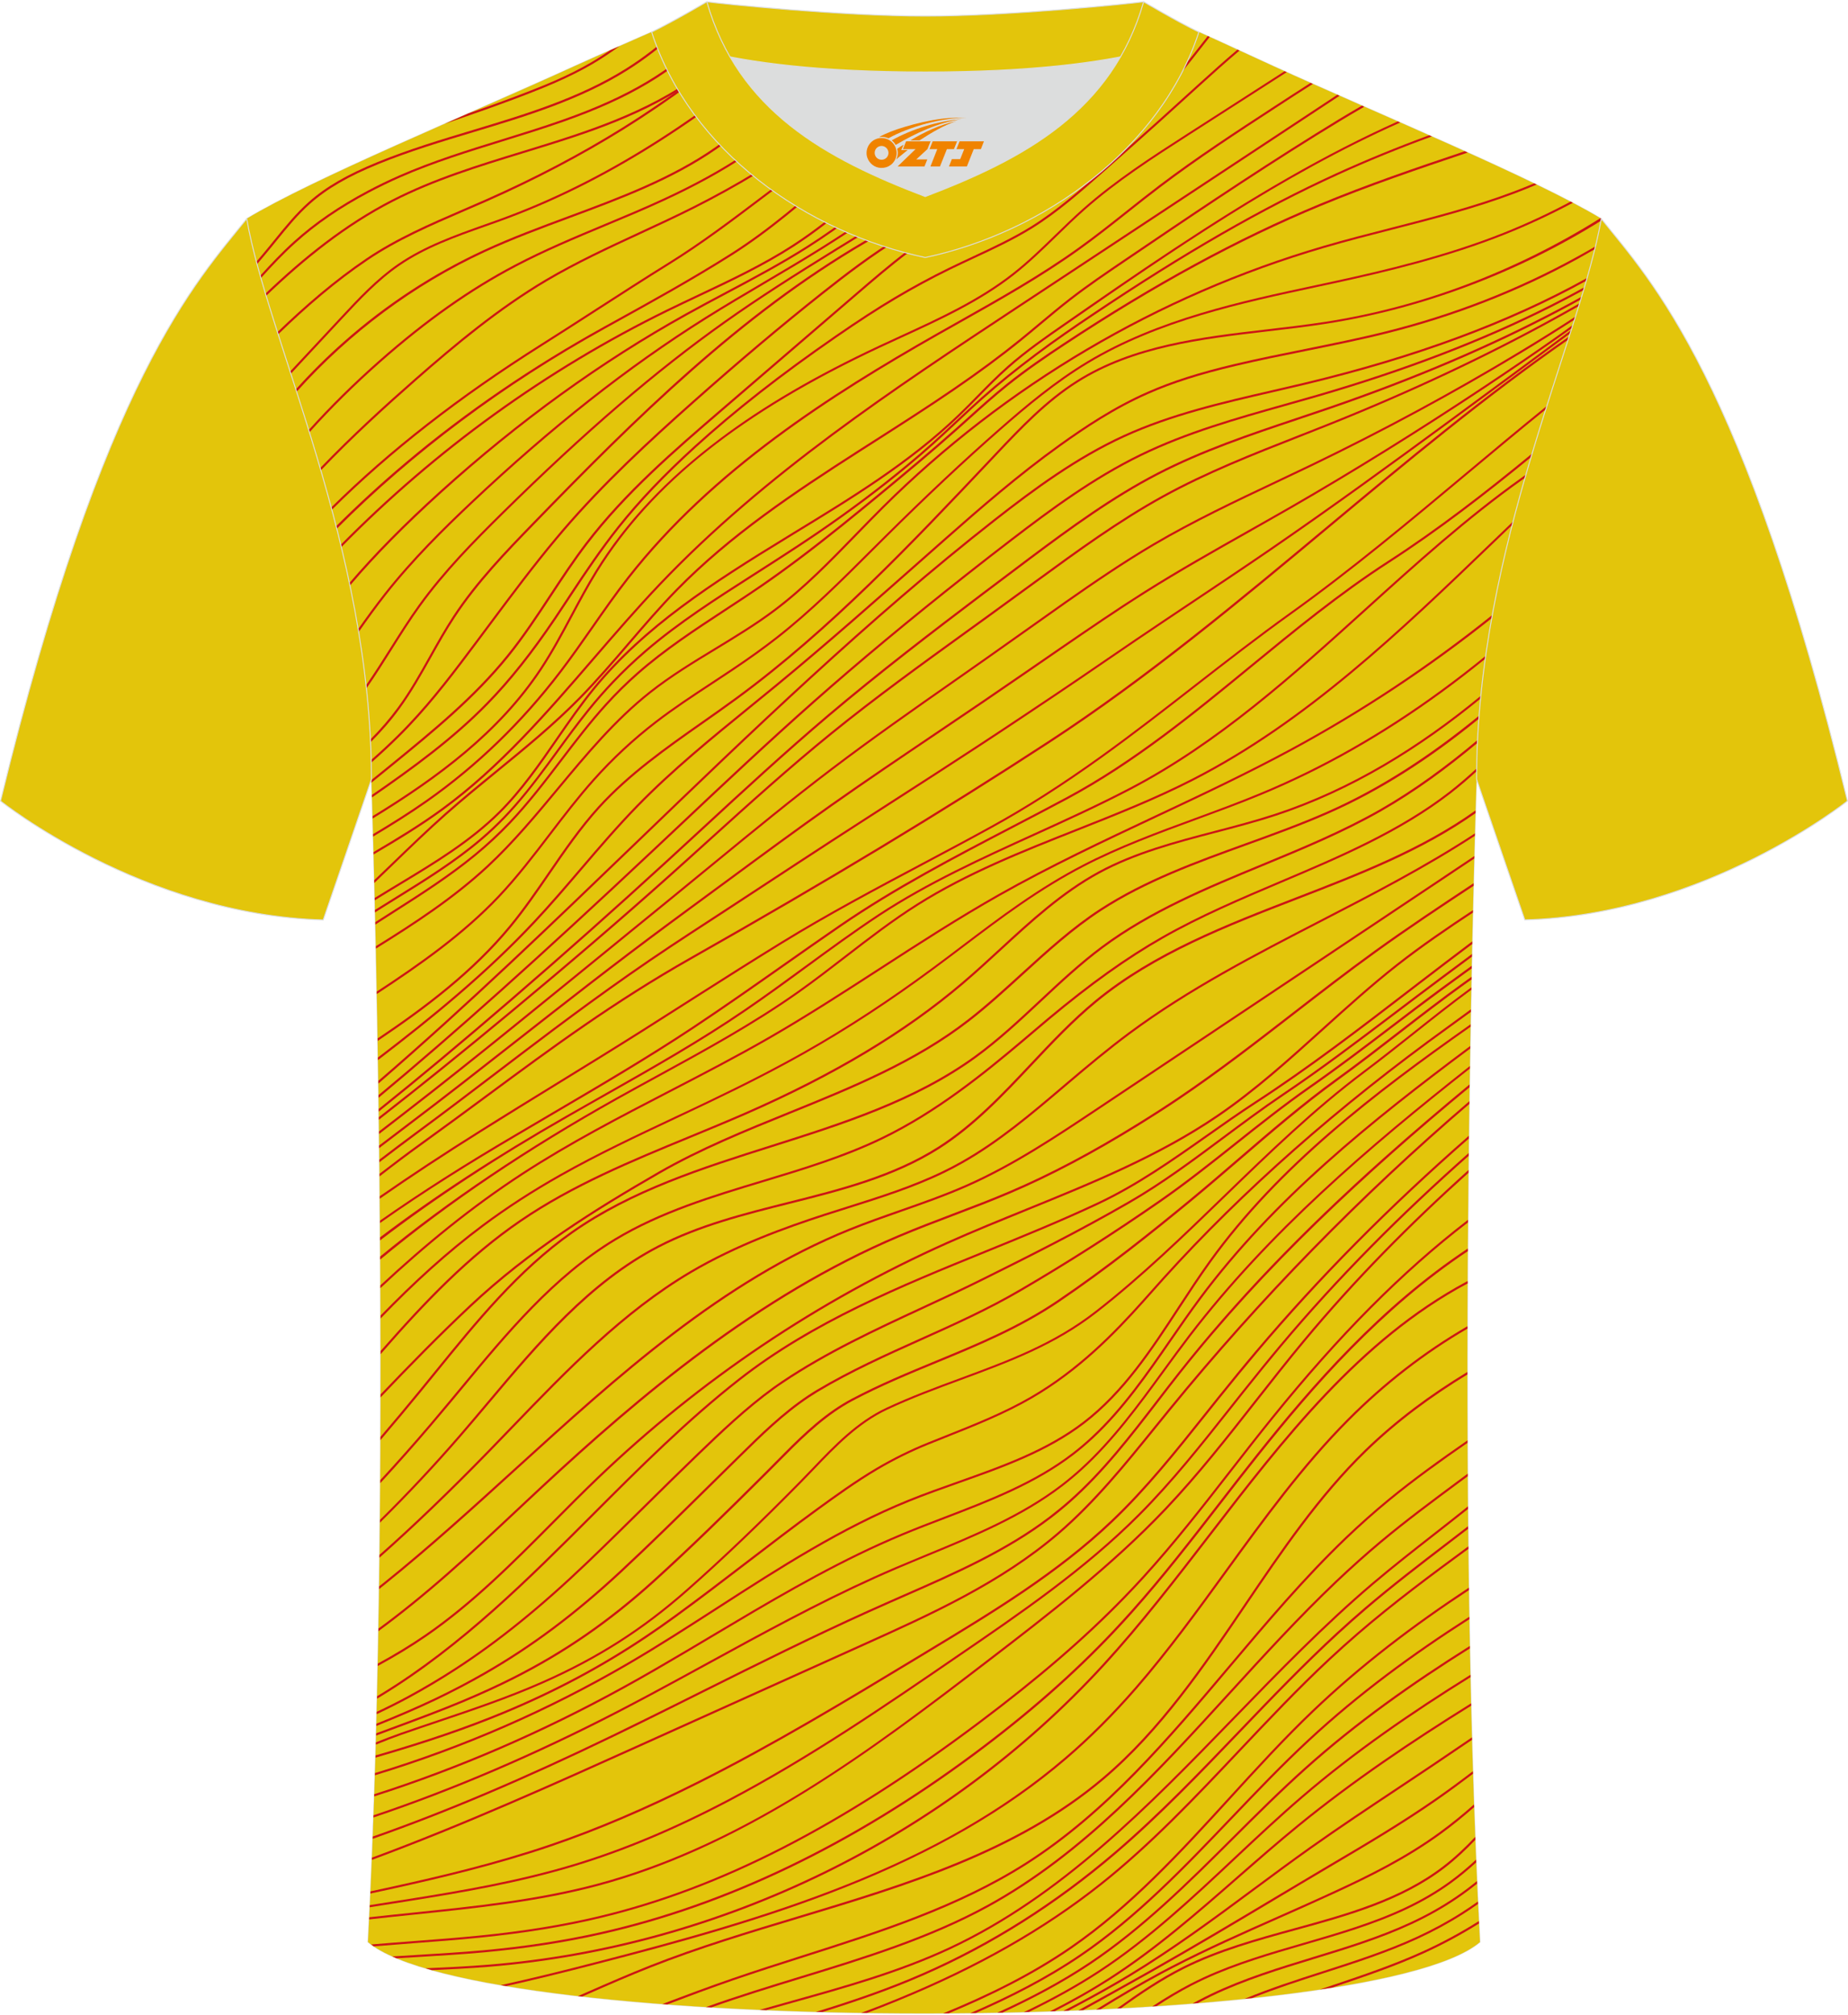 <?xml version="1.0" encoding="utf-8"?>
<!-- Generator: Adobe Illustrator 24.0.1, SVG Export Plug-In . SVG Version: 6.00 Build 0)  -->
<svg xmlns="http://www.w3.org/2000/svg" xmlns:xlink="http://www.w3.org/1999/xlink" version="1.1" id="图层_1" x="0px" y="0px" width="378px" height="412px" viewBox="0 0 377.89 411.46" enable-background="new 0 0 377.89 411.46" xml:space="preserve">
<g>
	
		<path fill-rule="evenodd" clip-rule="evenodd" fill="#E3C50B" stroke="#DCDDDD" stroke-width="0.2" stroke-miterlimit="22.926" d="   M75.25,396.78c5.36-101,0.7-237.68,0.7-237.68c0-47.62-21.24-89.93-25.5-114.6c13.63-8.23,45.28-21.25,67.14-31.23   c5.55-2.52,11.68-5.18,15.66-6.93c17.52-0.32,25.34,1.25,55.54,1.25h0.31c30.2,0,38.53-1.57,56.04-1.25   c3.98,1.76,9.6,4.41,15.15,6.93c21.87,9.98,53.51,23,67.14,31.23c-4.27,24.67-25.5,66.98-25.5,114.6c0,0-4.66,136.67,0.7,237.68   C279.57,416.22,98.32,416.22,75.25,396.78z"/>
	<g>
		<path fill-rule="evenodd" clip-rule="evenodd" fill="#E3C50B" d="M75.25,396.78c5.36-101,0.7-237.68,0.7-237.68    c0-47.62-21.24-89.93-25.5-114.6c13.63-8.23,45.28-21.25,67.14-31.23c5.55-2.52,11.68-5.18,15.66-6.93    c17.52-0.32,25.34,1.25,55.54,1.25h0.31c30.2,0,38.53-1.57,56.04-1.25c3.98,1.76,9.6,4.41,15.15,6.93    c21.87,9.98,53.51,23,67.14,31.23c-4.27,24.67-25.5,66.98-25.5,114.6c0,0-4.66,136.67,0.7,237.68    C279.57,416.22,98.32,416.22,75.25,396.78z"/>
		<path fill-rule="evenodd" clip-rule="evenodd" fill="#CC1415" d="M301.6,170.14c-10.12,6.63-20.98,12.23-31.58,17.7    c-13.28,6.85-27.02,13.94-39.19,22.97c-4.39,3.26-8.58,6.77-12.5,10.09l-1.07,0.91c-6.47,5.49-13.15,11.16-20.67,15.4    c-1.22,0.69-2.48,1.35-3.76,1.97c-6.21,3.02-12.95,5.14-19.47,7.2c-1.61,0.51-3.27,1.03-4.91,1.56    c-7.79,2.54-17.94,6.16-27.3,11.68c-13.88,8.19-25.41,20.15-36.56,31.72c-1.64,1.7-3.33,3.46-5.01,5.18    c-7.8,8-15.03,14.95-21.98,21.11l-0.01,0.59c7.05-6.23,14.38-13.27,22.3-21.39c1.67-1.72,3.37-3.48,5.01-5.18    c11.13-11.55,22.64-23.49,36.47-31.65c9.32-5.5,19.44-9.11,27.21-11.64c1.63-0.53,3.29-1.05,4.9-1.56    c6.53-2.06,13.29-4.19,19.53-7.22c1.28-0.62,2.56-1.29,3.78-1.98c7.55-4.26,14.26-9.95,20.74-15.45l1.07-0.91    c3.91-3.32,8.1-6.83,12.48-10.08c12.14-9.02,25.86-16.09,39.13-22.94c10.53-5.43,21.3-10.99,31.37-17.56L301.6,170.14z"/>
		<path fill-rule="evenodd" clip-rule="evenodd" fill="#CC1415" d="M292.23,27.44c-6.64,2.44-12.91,5.01-18.9,7.74    c-15.32,6.99-31.26,16.16-50.18,28.87c-3.4,2.28-7.41,5.02-11.39,8c-4.05,3.02-7.67,5.95-11.07,8.97    c-1.82,1.62-3.62,3.3-5.37,4.94c-1.54,1.44-3.12,2.92-4.71,4.35c-1.64,1.48-3.42,3.01-5.27,4.54    c-5.52,4.58-11.61,9.15-18.11,13.59c-3.24,2.21-6.48,4.31-8.95,5.9c-1.51,0.98-3.05,1.96-4.55,2.92    c-7.42,4.74-15.08,9.64-21.83,15.43c-2.35,2.02-4.6,4.15-6.69,6.35c-1.69,1.78-3.38,3.71-5.02,5.73    c-2.21,2.73-4.32,5.62-6.35,8.41c-2.74,3.76-5.57,7.64-8.68,11.17c-1.44,1.64-2.92,3.18-4.4,4.57c-0.8,0.76-1.65,1.52-2.52,2.26    c-5.31,4.52-11.38,8.29-17.26,11.93c-1.42,0.88-2.86,1.78-4.31,2.69l0.01,0.51c1.51-0.96,3.03-1.9,4.52-2.82    c5.89-3.65,11.98-7.43,17.31-11.97c0.88-0.75,1.73-1.51,2.54-2.28c1.49-1.4,2.97-2.95,4.42-4.6c3.12-3.55,5.96-7.44,8.71-11.2    c2.03-2.79,4.14-5.67,6.34-8.39c1.63-2.02,3.31-3.94,5-5.71c2.08-2.19,4.32-4.31,6.66-6.32c6.72-5.77,14.37-10.66,21.78-15.39    c1.49-0.95,3.04-1.94,4.55-2.92c2.47-1.59,5.71-3.69,8.96-5.91c6.51-4.45,12.62-9.03,18.15-13.62c1.86-1.54,3.63-3.07,5.28-4.55    c1.59-1.43,3.18-2.92,4.72-4.36c1.74-1.63,3.54-3.32,5.36-4.93c3.39-3.01,7-5.93,11.04-8.95c3.97-2.97,7.98-5.7,11.37-7.98    c18.89-12.7,34.82-21.86,50.11-28.84c6.11-2.79,12.5-5.4,19.29-7.89L292.23,27.44z"/>
		<path fill-rule="evenodd" clip-rule="evenodd" fill="#CC1415" d="M299.53,30.7c-9.87,3.31-19.99,6.76-29.71,10.8    c-16.73,6.94-33.84,16.25-52.31,28.44c-3.78,2.5-7.82,5.24-11.66,8.32c-2.77,2.22-5.45,4.64-8.04,6.97    c-0.8,0.72-1.6,1.44-2.41,2.16c-5.19,4.62-10.57,9.09-15.21,12.92c-5.11,4.23-11.08,9.11-17.11,13.64    c-2.61,1.96-5.06,3.72-7.48,5.39c-2.45,1.69-4.98,3.34-7.43,4.95c-6.12,4.01-12.44,8.15-17.99,13.05    c-2.19,1.93-4.34,4.05-6.37,6.29c-3.29,3.62-6.31,7.58-9.23,11.41c-3.32,4.35-6.74,8.84-10.57,12.85    c-2.13,2.23-4.46,4.4-6.92,6.43c-5.27,4.34-11.16,8.1-16.86,11.73c-1.15,0.73-2.31,1.47-3.48,2.23l0.01,0.51    c1.24-0.8,2.48-1.59,3.7-2.37c5.71-3.64,11.61-7.4,16.9-11.77c2.48-2.04,4.82-4.21,6.96-6.46c3.84-4.03,7.28-8.53,10.6-12.89    c2.92-3.82,5.93-7.78,9.21-11.38c2.02-2.23,4.15-4.33,6.33-6.25c5.53-4.88,11.84-9.01,17.94-13.01c2.45-1.61,4.98-3.27,7.44-4.95    c2.43-1.67,4.88-3.44,7.5-5.4c6.04-4.53,12.01-9.42,17.13-13.65c4.64-3.83,10.03-8.31,15.22-12.93c0.81-0.72,1.61-1.44,2.41-2.16    c2.59-2.33,5.26-4.74,8.02-6.95c3.83-3.07,7.85-5.8,11.63-8.3c18.45-12.18,35.54-21.47,52.24-28.4    c9.85-4.09,20.13-7.58,30.13-10.94L299.53,30.7z"/>
		<path fill-rule="evenodd" clip-rule="evenodd" fill="#CC1415" d="M301.73,165.45c-10.96,7.83-23.95,12.85-36.61,17.74    c-14.36,5.55-29.22,11.29-41.14,21.08c-4.76,3.91-9.08,8.5-13.25,12.93c-5.78,6.14-11.76,12.5-18.97,17.07    c-9.21,5.84-20.05,8.57-30.53,11.2c-9.03,2.27-18.36,4.61-26.7,8.94c-14.11,7.32-24.66,19.83-34.85,31.94    c-1.92,2.28-3.9,4.63-5.87,6.91c-5.16,5.95-10.53,11.69-16.1,17.2l-0.01,0.59c5.71-5.62,11.2-11.46,16.44-17.51    c1.97-2.27,3.96-4.63,5.88-6.91c10.17-12.07,20.69-24.55,34.72-31.83c8.29-4.3,17.6-6.64,26.61-8.9    c10.52-2.64,21.39-5.38,30.66-11.25c7.25-4.6,13.25-10.98,19.05-17.14c4.16-4.42,8.47-9,13.21-12.89    c11.87-9.75,26.69-15.47,41.02-21.01c12.58-4.86,25.5-9.85,36.44-17.6V165.45z"/>
		<path fill-rule="evenodd" clip-rule="evenodd" fill="#CC1415" d="M301.95,156.87c-1.79,1.65-3.64,3.24-5.55,4.74    c-10.28,7.96-22.6,13.18-34.52,18.23c-8.14,3.45-16.56,7.02-24.32,11.44c-7.29,4.15-14.69,9.44-23.3,16.62    c-1.15,0.96-2.3,1.94-3.42,2.89c-0.64,0.54-1.28,1.09-1.92,1.63c-8.07,6.81-17.6,14.52-28.66,19.86    c-7.73,3.74-16.18,6.29-24.34,8.75c-10.28,3.1-20.92,6.31-30.22,11.93c-12.58,7.58-22.21,19.21-31.53,30.45    c-0.78,0.94-1.56,1.89-2.35,2.83c-1.46,1.75-2.75,3.28-3.94,4.69c-3.29,3.86-6.66,7.66-10.11,11.4v0.64    c3.57-3.85,7.05-7.78,10.44-11.76c1.2-1.41,2.49-2.94,3.95-4.69c0.78-0.94,1.56-1.89,2.35-2.83c9.29-11.22,18.9-22.82,31.42-30.36    c9.26-5.59,19.87-8.79,30.13-11.89c8.18-2.47,16.65-5.02,24.41-8.78c11.1-5.37,20.66-13.1,28.75-19.92    c0.64-0.54,1.28-1.09,1.92-1.63c1.12-0.95,2.27-1.93,3.42-2.89c8.59-7.17,15.97-12.43,23.23-16.58    c7.73-4.41,16.14-7.97,24.27-11.42c11.95-5.06,24.3-10.29,34.62-18.29c1.82-1.42,3.58-2.92,5.28-4.49    C301.95,157.27,301.94,157.07,301.95,156.87z"/>
		<path fill-rule="evenodd" clip-rule="evenodd" fill="#CC1415" d="M302.13,151.06c-6.24,5.23-12.8,10.09-19.89,14.15    c-7.69,4.39-16.07,7.85-24.17,11.2c-11.26,4.65-22.9,9.45-32.81,16.83c-4.49,3.34-8.64,7.22-12.66,10.98    c-4.22,3.94-8.58,8.02-13.32,11.46c-12.29,8.91-27.16,13.62-41.55,18.18c-14.1,4.46-28.69,9.08-40.88,17.66    c-11,7.73-19.66,18.41-28.05,28.74c-1.04,1.28-2.08,2.56-3.13,3.84c-2.59,3.16-5.21,6.3-7.87,9.41v0.67    c2.78-3.24,5.51-6.51,8.21-9.8c1.04-1.28,2.08-2.56,3.13-3.84c8.36-10.3,17.01-20.96,27.96-28.66    c12.14-8.54,26.69-13.15,40.76-17.6c14.42-4.56,29.33-9.28,41.67-18.24c4.76-3.45,9.13-7.54,13.36-11.49    c4.01-3.75,8.15-7.62,12.62-10.95c9.87-7.34,21.49-12.14,32.72-16.78c8.11-3.35,16.5-6.81,24.22-11.22c7-4,13.49-8.78,19.65-13.93    L302.13,151.06z"/>
		<path fill-rule="evenodd" clip-rule="evenodd" fill="#CC1415" d="M302.44,146.09c-9.42,7.7-19.72,14.63-30.98,19.59    c-5.45,2.4-11.18,4.48-16.72,6.48c-10.15,3.67-20.65,7.47-29.82,13.44c-5.8,3.77-11,8.52-16.04,13.11    c-3.5,3.19-7.11,6.49-10.89,9.43c-10.92,8.5-23.99,13.79-36.62,18.91c-8.99,3.64-18.28,7.41-26.78,12.31    c-12.88,7.43-26.47,15.87-38.6,27.26c-6.19,5.82-12.25,11.99-18.17,18.2v0.63c6.02-6.32,12.17-12.6,18.47-18.51    c12.1-11.36,25.66-19.79,38.52-27.2c8.47-4.88,17.75-8.64,26.73-12.28c12.66-5.13,25.76-10.44,36.73-18.97    c3.8-2.95,7.42-6.26,10.92-9.45c5.02-4.58,10.22-9.32,15.98-13.07c9.13-5.95,19.61-9.73,29.73-13.4    c5.55-2.01,11.29-4.08,16.75-6.49c10.19-4.49,20.17-10.76,30.5-19.15l0.26-0.21L302.44,146.09z"/>
		<path fill-rule="evenodd" clip-rule="evenodd" fill="#CC1415" d="M302.8,142.02c-12.47,10.25-26.4,18.99-42.11,24.14    c-4.03,1.32-8.23,2.42-12.29,3.48c-8.06,2.11-16.39,4.29-23.81,8.32c-7.53,4.1-13.97,10.02-20.19,15.75    c-2.5,2.3-5.08,4.68-7.7,6.9c-11.74,9.98-26.25,18.68-44.36,26.61c-3.81,1.66-7.72,3.28-11.51,4.84    c-11.74,4.83-23.88,9.83-34.51,17.1c-10.65,7.28-19.42,16.44-28.49,26.79v0.66c9.17-10.48,18-19.74,28.74-27.09    c10.59-7.24,22.71-12.23,34.43-17.06c3.79-1.56,7.71-3.18,11.52-4.84c18.16-7.94,32.7-16.67,44.47-26.68    c2.62-2.23,5.21-4.61,7.71-6.91c6.2-5.71,12.62-11.61,20.1-15.69c7.38-4.01,15.68-6.19,23.71-8.29c4.07-1.06,8.27-2.16,12.32-3.49    c15.62-5.13,29.5-13.78,41.91-23.95L302.8,142.02z"/>
		<path fill-rule="evenodd" clip-rule="evenodd" fill="#CC1415" d="M303.79,133.86c-12.05,9.81-24.2,17.69-36.63,23.78    c-3.1,1.52-6.31,2.97-9.55,4.31c-4.35,1.8-8.84,3.45-13.19,5.05c-7.72,2.83-15.69,5.76-23.12,9.63    c-4.13,2.15-8.34,4.72-12.86,7.84c-3.97,2.74-7.88,5.7-11.66,8.56c-1.96,1.49-3.99,3.02-6.01,4.51    c-9.03,6.67-17.66,12.31-26.37,17.24c-5.58,3.15-11.82,6.37-19.65,10.11c-2.29,1.1-4.64,2.2-6.9,3.26    c-7.75,3.65-15.77,7.42-23.33,11.69c-5.81,3.28-11,6.65-15.88,10.28c-7.32,5.46-14.02,11.58-20.81,18.57v0.62    c6.89-7.11,13.66-13.32,21.07-18.85c4.86-3.62,10.04-6.98,15.83-10.25c7.55-4.27,15.56-8.04,23.3-11.68    c2.26-1.07,4.61-2.17,6.9-3.27c7.84-3.75,14.09-6.97,19.68-10.13c8.73-4.94,17.37-10.58,26.41-17.27    c2.02-1.49,4.05-3.03,6.01-4.51c3.78-2.86,7.69-5.82,11.65-8.55c4.51-3.11,8.71-5.67,12.82-7.81c7.41-3.86,15.37-6.78,23.07-9.61    c4.35-1.6,8.86-3.25,13.21-5.05c3.25-1.34,6.47-2.8,9.58-4.32c12.34-6.04,24.4-13.84,36.35-23.54L303.79,133.86z"/>
		<path fill-rule="evenodd" clip-rule="evenodd" fill="#CC1415" d="M305.15,125.5c-12.87,10.3-26.64,19.46-41.02,27.24    c-9.11,4.93-18.65,9.42-27.88,13.75c-10.64,5-21.63,10.17-32.04,16.06c-8.33,4.71-16.5,9.99-24.39,15.1    c-7.33,4.74-14.91,9.65-22.6,14.08c-6.69,3.85-13.67,7.47-20.42,10.96c-10.05,5.2-20.44,10.58-30.08,16.86    c-10.36,6.75-19.91,14.56-28.94,22.98v0.59c9.09-8.51,18.73-16.41,29.17-23.21c9.62-6.27,20-11.64,30.04-16.84    c6.75-3.5,13.74-7.11,20.44-10.97c7.7-4.44,15.28-9.34,22.62-14.09c7.89-5.11,16.05-10.39,24.37-15.09    c10.39-5.87,21.38-11.04,32.01-16.04c9.23-4.34,18.77-8.83,27.9-13.77c14.26-7.72,27.92-16.76,40.69-26.93L305.15,125.5z"/>
		<path fill-rule="evenodd" clip-rule="evenodd" fill="#CC1415" d="M309.4,106.38c-1.5,1.44-2.99,2.87-4.48,4.3    c-18.6,17.88-37.83,36.37-61.06,48.26c-7.69,3.94-15.9,7.18-23.83,10.32c-10.99,4.34-22.35,8.83-32.5,15.24    c-5.15,3.25-10.04,7.02-14.78,10.68c-3.15,2.43-6.41,4.95-9.71,7.28c-9.05,6.39-18.95,11.81-28.53,17.04    c-2.76,1.51-5.62,3.07-8.41,4.63c-18.31,10.24-34.51,21.13-48.36,32.51v0.63c13.92-11.52,30.12-22.45,48.56-32.77    c2.79-1.56,5.65-3.12,8.41-4.63c9.59-5.24,19.5-10.66,28.57-17.07c3.31-2.34,6.57-4.86,9.73-7.29c4.73-3.65,9.61-7.42,14.74-10.65    c10.12-6.38,21.46-10.86,32.43-15.2c7.94-3.14,16.16-6.39,23.87-10.34c23.28-11.92,42.54-30.44,61.16-48.34    c1.32-1.27,2.64-2.54,3.97-3.82L309.4,106.38z"/>
		<path fill-rule="evenodd" clip-rule="evenodd" fill="#CC1415" d="M311.12,97.45c-11.31,8.03-21.81,17.53-31.97,26.72    c-14.82,13.41-30.15,27.28-48.17,36.68c-6.39,3.34-13.05,6.37-19.49,9.3c-10.72,4.88-21.81,9.92-31.87,16.52    c-5.1,3.37-10.12,7.04-14.97,10.59c-4.01,2.93-8.16,5.96-12.33,8.81c-9.13,6.25-18.93,11.8-28.41,17.17    c-2.69,1.52-5.47,3.1-8.19,4.66c-14.34,8.2-26.93,16.42-38,24.82v0.63c11.23-8.58,23.95-16.93,38.21-25.08    c2.72-1.57,5.5-3.14,8.19-4.66c9.49-5.37,19.3-10.93,28.44-17.19c4.18-2.85,8.33-5.88,12.34-8.82c4.85-3.55,9.86-7.21,14.95-10.58    c10.03-6.58,21.1-11.62,31.81-16.48c6.45-2.93,13.11-5.97,19.51-9.31c18.07-9.43,33.41-23.31,48.26-36.74    c10.14-9.18,20.63-18.67,31.93-26.68l0.46-0.33l0.19-0.67L311.12,97.45z"/>
		<path fill-rule="evenodd" clip-rule="evenodd" fill="#CC1415" d="M309.5,38.95c-8.11,3.06-16.66,5.25-24.92,7.37    c-4.61,1.18-9.38,2.4-14.02,3.76c-33.91,9.93-65.08,28.33-90.15,53.23c-1.85,1.84-3.7,3.74-5.49,5.58    c-5.21,5.37-10.6,10.92-16.66,15.47c-3.83,2.88-8.01,5.41-12.05,7.87c-4.52,2.74-9.19,5.58-13.41,8.91    c-7.16,5.65-13.1,12.79-18.84,19.7c-4.51,5.42-9.16,11.02-14.39,15.88c-6.85,6.37-14.79,11.57-22.7,16.48l0.01,0.5    c8-4.96,16.05-10.22,22.99-16.67c5.24-4.88,9.91-10.49,14.42-15.92c5.73-6.89,11.65-14.01,18.77-19.64    c4.2-3.32,8.86-6.15,13.37-8.88c4.05-2.46,8.24-5,12.09-7.89c6.09-4.57,11.49-10.14,16.71-15.51c1.79-1.84,3.64-3.74,5.48-5.58    c25.02-24.84,56.13-43.21,89.97-53.12c4.64-1.36,9.4-2.58,14.01-3.76c8.28-2.12,16.84-4.31,24.97-7.38    c1.52-0.57,3.04-1.18,4.57-1.83l-0.52-0.25C312.3,37.86,310.9,38.42,309.5,38.95z"/>
		<path fill-rule="evenodd" clip-rule="evenodd" fill="#CC1415" d="M307.55,47.34c-11.73,4.68-24.27,7.67-34.99,9.99    c-1.07,0.23-2.14,0.46-3.21,0.69l-0.32,0.07c-15.13,3.23-32.28,6.9-46.72,15.59c-6.58,3.96-12.5,8.9-17.92,13.65    c-7.42,6.5-15.11,13.71-23.52,22.06c-0.93,0.92-1.85,1.84-2.78,2.76c-6.12,6.11-12.45,12.43-19.36,17.83    c-2.59,2.03-5.44,4.08-8.98,6.45c-1.43,0.96-2.9,1.93-4.32,2.86c-3.82,2.51-7.76,5.1-11.44,7.93c-4.6,3.53-8.89,7.53-12.76,11.86    c-3.15,3.53-6.07,7.35-8.9,11.05c-3.3,4.32-6.72,8.78-10.5,12.78c-7.24,7.64-15.99,13.8-24.79,19.57l0.01,0.51    c8.9-5.83,17.76-12.05,25.09-19.79c3.8-4.02,7.22-8.49,10.53-12.82c2.82-3.69,5.74-7.5,8.88-11.02c3.85-4.32,8.13-8.29,12.7-11.81    c3.67-2.82,7.61-5.41,11.42-7.91c1.42-0.93,2.89-1.9,4.32-2.86c3.54-2.38,6.41-4.44,9-6.47c6.93-5.42,13.27-11.75,19.4-17.87    c0.92-0.92,1.85-1.84,2.77-2.76c8.4-8.34,16.09-15.55,23.5-22.04c5.41-4.74,11.31-9.66,17.86-13.6    c14.38-8.66,31.49-12.31,46.59-15.54l0.32-0.07c1.07-0.23,2.14-0.46,3.21-0.69c10.74-2.32,23.3-5.32,35.06-10.01    c4.66-1.86,9.31-4.02,13.93-6.48L321.16,41C316.65,43.41,312.11,45.52,307.55,47.34z"/>
		<path fill-rule="evenodd" clip-rule="evenodd" fill="#CC1415" d="M271.05,65.57c-3.95,0.61-8.04,1.09-12,1.55    c-13.47,1.57-27.39,3.2-38.89,10.46c-6.39,4.04-11.61,9.55-16.65,14.89l-1.15,1.22c-16.07,17-32.68,34.57-51.78,48.6    c-2.31,1.7-4.71,3.38-7.03,5.01c-7.41,5.2-15.07,10.58-21.25,17.38c-3.79,4.17-7.03,8.88-10.16,13.44    c-2.53,3.68-5.14,7.48-8.02,10.97c-7.53,9.11-17.05,16.34-26.89,22.96l0.01,0.52c9.95-6.69,19.6-13.98,27.22-23.2    c2.89-3.5,5.51-7.31,8.04-11c3.13-4.55,6.36-9.25,10.12-13.4c6.15-6.76,13.79-12.13,21.18-17.31c2.32-1.63,4.72-3.31,7.04-5.02    c19.13-14.05,35.76-31.64,51.84-48.66l1.15-1.22c5.02-5.31,10.22-10.81,16.56-14.82c11.41-7.21,25.29-8.83,38.71-10.4    c3.96-0.46,8.06-0.94,12.02-1.56c19.55-3.04,39-10.32,56.24-21.05l0.08-0.45l-0.17-0.1C310.11,55.12,290.86,62.5,271.05,65.57z"/>
		<path fill-rule="evenodd" clip-rule="evenodd" fill="#CC1415" d="M322.41,52.32c-12.02,6.62-25.14,11.74-38.98,15.2    c-5.47,1.37-11.14,2.51-16.62,3.62c-4.69,0.94-9.54,1.92-14.24,3.03c-7.39,1.75-12.91,3.51-17.89,5.71    c-6.97,3.06-13.04,7.14-18.05,10.73c-8.39,6-16.42,12.98-23.29,19.04c-1.4,1.24-2.8,2.47-4.2,3.71    c-9.88,8.73-20.09,17.76-30.43,26.28c-1.82,1.5-3.68,3.02-5.49,4.48c-7.8,6.34-15.86,12.9-23,20.22    c-4.06,4.16-7.89,8.63-11.59,12.96c-3.05,3.57-6.21,7.26-9.48,10.75c-9.75,10.42-20.88,19.51-31.87,27.91l0.01,0.54    c11.08-8.46,22.32-17.63,32.18-28.15c3.28-3.5,6.44-7.19,9.49-10.77c3.7-4.32,7.52-8.79,11.57-12.94    c7.13-7.3,15.18-13.85,22.96-20.18c1.8-1.47,3.67-2.98,5.49-4.48c10.35-8.52,20.56-17.56,30.44-26.29c1.4-1.24,2.8-2.48,4.2-3.71    c6.86-6.06,14.89-13.03,23.26-19.02c4.99-3.57,11.03-7.64,17.97-10.68c4.96-2.18,10.45-3.94,17.82-5.68    c4.69-1.11,9.54-2.09,14.22-3.03c5.49-1.11,11.16-2.25,16.64-3.62c13.88-3.47,27.03-8.6,39.09-15.24    c1.17-0.65,2.34-1.31,3.49-1.98l0.14-0.58C324.99,50.88,323.71,51.61,322.41,52.32z"/>
		<path fill-rule="evenodd" clip-rule="evenodd" fill="#CC1415" d="M323.41,60.44c-1.57,0.87-3.18,1.74-4.84,2.61    c-14.07,7.41-29.35,13.92-46.73,19.9c-2.21,0.76-4.47,1.52-6.66,2.25c-9.55,3.2-19.42,6.51-28.62,11.28    c-9.13,4.73-17.62,10.91-26.22,17.35c-2.76,2.07-5.77,4.33-9.47,7.13c-10.32,7.81-21.26,16.16-31.68,24.99    c-8.77,7.43-17.39,15.38-25.72,23.07c-2.42,2.23-4.91,4.53-7.38,6.79c-10.34,9.48-20.99,18.94-31.64,28.12    c-9.79,8.44-18.68,15.86-27,22.54l0.01,0.55c8.41-6.74,17.38-14.22,27.28-22.76c10.65-9.18,21.3-18.65,31.65-28.13    c2.46-2.26,4.96-4.56,7.38-6.79c8.33-7.69,16.95-15.64,25.71-23.06c10.41-8.81,21.35-17.17,31.66-24.97    c3.7-2.8,6.71-5.06,9.47-7.13c8.59-6.43,17.06-12.59,26.16-17.31c9.17-4.75,19.03-8.06,28.56-11.25c2.19-0.73,4.45-1.49,6.66-2.25    c17.4-5.99,32.7-12.51,46.79-19.93c1.52-0.8,3-1.6,4.45-2.4L323.41,60.44z"/>
		<path fill-rule="evenodd" clip-rule="evenodd" fill="#CC1415" d="M323.99,58.5c-2.29,1.26-4.63,2.5-7.03,3.7    c-14.01,7.05-29.6,13.03-47.66,18.28c-2.21,0.64-4.47,1.28-6.65,1.89c-9.87,2.78-20.07,5.65-29.49,10.24    c-9.7,4.73-18.34,11.12-26.37,17.27c-3.04,2.33-6.11,4.71-9.39,7.3c-11.53,9.1-21.71,17.56-31.12,25.87    c-9.29,8.21-18.49,16.87-27.38,25.25c-1.81,1.71-3.63,3.42-5.44,5.12c-11.95,11.23-21.88,20.36-31.25,28.75    c-8.92,7.99-17.1,15.07-24.8,21.47l0.01,0.56c7.78-6.46,16.05-13.62,25.08-21.71c9.37-8.39,19.31-17.53,31.26-28.76    c1.82-1.71,3.63-3.42,5.45-5.12c8.89-8.38,18.09-17.04,27.37-25.24c9.4-8.31,19.57-16.77,31.1-25.86c3.28-2.59,6.35-4.98,9.39-7.3    c8.01-6.13,16.64-12.52,26.3-17.22c9.39-4.57,19.57-7.44,29.42-10.21c2.18-0.61,4.44-1.25,6.66-1.89    c18.09-5.26,33.7-11.25,47.73-18.31c2.26-1.14,4.49-2.31,6.66-3.5L323.99,58.5z"/>
		<path fill-rule="evenodd" clip-rule="evenodd" fill="#CC1415" d="M324.54,56.6c-16.09,8.93-35.09,15.97-57.77,21.41    c-2.22,0.53-4.49,1.05-6.68,1.56c-10.18,2.34-20.7,4.76-30.33,9.17c-9.67,4.42-18.46,10.88-26.51,17.19    c-25.84,20.25-49.91,43.44-73.2,65.87c-17.04,16.41-34.43,33.16-52.68,48.92l0.01,0.57c18.36-15.84,35.85-32.68,52.97-49.18    c23.28-22.42,47.35-45.61,73.17-65.84c8.04-6.3,16.8-12.73,26.43-17.14c9.59-4.39,20.09-6.8,30.25-9.14    c2.19-0.5,4.46-1.03,6.68-1.56c22.55-5.41,41.46-12.39,57.5-21.24L324.54,56.6z"/>
		<path fill-rule="evenodd" clip-rule="evenodd" fill="#CC1415" d="M301.47,174.78l-77,51.4c-8.51,5.68-17.31,11.56-26.84,15.77    c-4.41,1.95-9.05,3.58-13.53,5.15c-3.44,1.2-6.99,2.45-10.42,3.83c-26.18,10.57-47.58,30.03-68.27,48.86    c-8.7,7.91-17.7,16.1-26.93,23.52c-0.32,0.25-0.63,0.51-0.95,0.76l-0.01,0.56c0.41-0.33,0.82-0.65,1.23-0.98    C88,316.23,97,308.04,105.7,300.12c20.67-18.8,42.04-38.24,68.14-48.78c3.42-1.38,6.97-2.62,10.4-3.83    c4.49-1.57,9.13-3.2,13.56-5.16c9.56-4.23,18.37-10.12,26.9-15.81l76.75-51.23L301.47,174.78z"/>
		<path fill-rule="evenodd" clip-rule="evenodd" fill="#CC1415" d="M301.33,180.33c-6.72,4.44-13.63,9.03-20.25,13.8    c-5.66,4.09-11.27,8.42-16.69,12.62c-7.56,5.85-15.38,11.9-23.46,17.35c-2.58,1.74-5.35,3.53-8.22,5.3    c-9.39,5.82-17.99,10.37-26.3,13.91c-3.81,1.63-7.75,3.12-11.56,4.57c-3.69,1.4-7.51,2.85-11.2,4.42    c-28.85,12.24-53.1,32.8-73.01,51.3c-1.78,1.66-3.59,3.35-5.33,4.99c-4.52,4.24-9.2,8.63-13.92,12.77    c-4.88,4.28-9.5,8.02-14,11.33l-0.01,0.55c4.6-3.37,9.31-7.18,14.3-11.55c4.72-4.14,9.4-8.53,13.93-12.78    c1.74-1.64,3.55-3.33,5.33-4.98c19.89-18.47,44.1-39,72.89-51.22c3.69-1.56,7.5-3.01,11.19-4.41c3.81-1.45,7.76-2.94,11.58-4.58    c8.32-3.55,16.95-8.12,26.36-13.94c2.87-1.78,5.64-3.56,8.23-5.31c8.09-5.46,15.92-11.51,23.48-17.37    c5.42-4.19,11.02-8.53,16.68-12.61c6.52-4.71,13.34-9.24,19.98-13.62V180.33z"/>
		<path fill-rule="evenodd" clip-rule="evenodd" fill="#CC1415" d="M301.2,185.83c-5.31,3.5-10.65,7.13-15.66,11.07    c-5.25,4.12-10.29,8.68-15.17,13.08c-6.79,6.14-13.8,12.48-21.48,17.71c-11.98,8.17-25.69,13.73-38.94,19.12    c-5.38,2.18-10.94,4.44-16.31,6.84c-26.49,11.84-50.55,28.02-71.52,48.08c-3.11,2.98-6.21,6.1-9.2,9.11    c-8.06,8.11-16.39,16.5-25.93,23.07c-3.12,2.15-6.38,4.11-9.73,5.94l-0.01,0.5c3.44-1.86,6.78-3.87,9.99-6.08    c9.57-6.6,17.92-15,25.99-23.12c2.99-3.01,6.08-6.13,9.19-9.1c20.93-20.03,44.95-36.18,71.4-48c5.36-2.4,10.92-4.65,16.29-6.84    c13.28-5.39,27.01-10.97,39.03-19.16c7.7-5.25,14.73-11.61,21.52-17.75c4.87-4.4,9.9-8.95,15.14-13.06    c4.93-3.86,10.17-7.44,15.38-10.88L301.2,185.83z"/>
		<path fill-rule="evenodd" clip-rule="evenodd" fill="#CC1415" d="M300.51,221.46c-6,4.96-11.96,10.03-17.74,15.2    c-16.68,14.9-30.32,29.15-41.71,43.56c-1.5,1.9-3,3.85-4.46,5.74c-5.49,7.14-11.16,14.52-17.98,20.54    c-1.28,1.13-2.61,2.22-3.96,3.26c-8.94,6.82-19.51,11.46-29.73,15.94c-1.03,0.45-2.06,0.9-3.09,1.36    c-1.54,0.68-2.96,1.31-4.33,1.93c-11.41,5.14-22.78,10.82-33.78,16.3c-3.86,1.93-7.85,3.92-11.79,5.86    c-2.46,1.21-4.65,2.28-6.68,3.27c-18.28,8.83-33.92,15.47-49.03,20.79l-0.02,0.47c15.18-5.34,30.88-12,49.24-20.87    c2.04-0.99,4.23-2.05,6.69-3.27c3.94-1.94,7.93-3.93,11.79-5.86c10.99-5.48,22.36-11.15,33.76-16.29    c1.37-0.62,2.79-1.25,4.33-1.93c1.03-0.45,2.06-0.9,3.09-1.36c10.24-4.49,20.84-9.14,29.82-15.99c1.36-1.04,2.7-2.14,3.99-3.28    c6.84-6.05,12.53-13.45,18.03-20.6c1.45-1.89,2.95-3.84,4.45-5.74c17.18-21.73,37.81-40.83,59.1-58.44L300.51,221.46z"/>
		<path fill-rule="evenodd" clip-rule="evenodd" fill="#CC1415" d="M239,287.77c-1,1.22-1.99,2.45-2.98,3.67    c-6.05,7.49-12.32,15.23-19.71,21.59c-11.77,10.12-26.13,16.58-40.01,22.83l-45.41,20.46c-17.8,8.02-36.19,16.3-54.83,23.2    l-0.02,0.47c18.71-6.91,37.16-15.22,55.03-23.27l45.41-20.46c13.91-6.27,28.29-12.75,40.11-22.9c7.43-6.38,13.7-14.14,19.77-21.64    c0.99-1.23,1.98-2.45,2.98-3.67c18.47-22.63,38.96-43.58,61.12-62.59l0.01-0.58C278.17,243.97,257.57,265.03,239,287.77z"/>
		<path fill-rule="evenodd" clip-rule="evenodd" fill="#CC1415" d="M256.77,275.95c-2.4,2.83-4.94,5.93-7.78,9.47    c-0.92,1.14-1.83,2.29-2.74,3.43c-5.91,7.42-12.02,15.09-18.99,21.7c-11.06,10.54-24.36,18.58-37.22,26.35l-2.86,1.73    c-14.32,8.66-29.14,17.61-44.33,25.24c-10.91,5.48-20.87,9.73-30.44,12.98c-11.06,3.76-22.35,6.43-31.94,8.54    c-1.57,0.35-3.14,0.69-4.72,1.03l-0.02,0.45c1.61-0.35,3.22-0.7,4.83-1.05c9.6-2.12,20.91-4.79,31.99-8.55    c9.59-3.26,19.57-7.51,30.5-13c15.2-7.64,30.02-16.59,44.36-25.26l2.86-1.73c12.88-7.78,26.2-15.83,37.29-26.4    c6.99-6.64,13.11-14.32,19.03-21.75c0.91-1.15,1.83-2.29,2.74-3.43c2.84-3.54,5.38-6.63,7.77-9.46    c12.69-15,26.95-29.44,43.25-43.7l0.01-0.58C283.93,246.31,269.55,260.84,256.77,275.95z"/>
		<path fill-rule="evenodd" clip-rule="evenodd" fill="#CC1415" d="M261.64,274.84c-2.26,2.69-4.68,5.68-7.65,9.4    c-0.86,1.08-1.72,2.17-2.58,3.26c-5.85,7.4-11.9,15.05-18.67,21.82c-11.04,11.08-24.18,20.05-36.89,28.74l-0.13,0.09    c-14.91,10.22-30.32,20.79-46.84,29.48c-11.11,5.85-21.46,10.18-31.63,13.25c-11.26,3.39-22.77,5.36-33.59,7.08    c-1.25,0.2-2.49,0.39-3.74,0.59c-1.42,0.22-2.86,0.45-4.3,0.68l-0.02,0.44c1.47-0.23,2.93-0.46,4.38-0.69    c1.25-0.2,2.5-0.39,3.74-0.59c10.84-1.73,22.36-3.69,33.65-7.1c10.2-3.07,20.57-7.42,31.71-13.28    c16.54-8.71,31.96-19.28,46.88-29.51l0.13-0.09c12.72-8.69,25.87-17.68,36.95-28.79c6.78-6.78,12.84-14.45,18.7-21.85    c0.86-1.09,1.72-2.17,2.58-3.26c2.96-3.72,5.39-6.71,7.64-9.39c11.77-14.03,24.71-26.96,38.35-39.04l0.01-0.59    C286.56,247.65,273.5,260.69,261.64,274.84z"/>
		<path fill-rule="evenodd" clip-rule="evenodd" fill="#CC1415" d="M266.5,273.72c-3.37,4.05-6.68,8.27-9.88,12.34    c-5.81,7.41-11.82,15.06-18.4,22c-11.12,11.73-24.35,21.87-36.02,30.82c-23.08,17.71-49.25,37.77-80.11,46    c-12.2,3.25-24.99,4.57-37.36,5.85c-3.04,0.31-6.12,0.63-9.21,0.98l-0.02,0.44c3.11-0.35,6.21-0.67,9.28-0.99    c12.39-1.28,25.2-2.6,37.43-5.86c13.52-3.61,27.31-9.81,42.16-18.96c12.94-7.98,24.91-17,38.1-27.12    c11.68-8.96,24.92-19.12,36.07-30.87c6.6-6.96,12.61-14.62,18.43-22.03c3.2-4.07,6.5-8.29,9.87-12.33    c10.28-12.36,21.55-23.75,33.44-34.45l0.01-0.59C288.27,249.75,276.88,261.24,266.5,273.72z"/>
		<path fill-rule="evenodd" clip-rule="evenodd" fill="#CC1415" d="M300.19,249.13c-13.51,10.36-26.45,23.37-40.11,40.27    c-2.88,3.57-5.76,7.26-8.53,10.82c-5.7,7.33-11.6,14.9-17.93,21.84c-1.28,1.4-2.6,2.81-3.93,4.17    c-8.05,8.29-17.45,16.39-29.58,25.5c-28.25,21.21-52.89,33.84-77.55,39.74c-7.34,1.76-15.34,3.06-24.48,3.98    c-4.47,0.45-9.04,0.79-13.46,1.13c-2.88,0.22-5.79,0.44-8.71,0.69c0.18,0.13,0.33,0.26,0.52,0.39c2.76-0.23,5.51-0.44,8.22-0.65    c4.42-0.33,8.99-0.68,13.47-1.13c9.15-0.92,17.18-2.23,24.53-3.99c24.72-5.92,49.41-18.57,77.71-39.81    c12.15-9.12,21.57-17.24,29.63-25.54c1.33-1.37,2.66-2.78,3.94-4.18c6.34-6.95,12.24-14.54,17.95-21.87    c2.77-3.56,5.64-7.25,8.53-10.82c13.55-16.76,26.38-29.69,39.77-39.99L300.19,249.13z"/>
		<path fill-rule="evenodd" clip-rule="evenodd" fill="#CC1415" d="M300.14,255.01c-17.9,11.85-31.84,27.86-43.24,42.17    c-2.59,3.25-5.18,6.59-7.68,9.83c-5.72,7.38-11.63,15.02-17.91,22.05c-1.25,1.4-2.52,2.78-3.77,4.11    c-8.19,8.67-17.5,16.83-28.44,24.96c-24.98,18.55-50.65,30.87-76.3,36.64c-7.43,1.67-15.45,2.91-23.82,3.67    c-4.72,0.43-9.55,0.72-14.21,1c-1.51,0.09-3.03,0.18-4.55,0.28c0.29,0.13,0.57,0.25,0.87,0.38c1.24-0.08,2.48-0.15,3.71-0.22    c4.67-0.28,9.5-0.57,14.23-1c8.39-0.77,16.43-2,23.88-3.68c25.71-5.78,51.43-18.13,76.46-36.71c10.97-8.14,20.29-16.32,28.5-25.01    c1.26-1.33,2.53-2.72,3.78-4.12c6.28-7.04,12.2-14.68,17.93-22.07c2.5-3.23,5.09-6.58,7.68-9.82    c11.32-14.22,25.16-30.11,42.89-41.92L300.14,255.01z"/>
		<path fill-rule="evenodd" clip-rule="evenodd" fill="#CC1415" d="M300.1,261.65l-0.27,0.15c-21.93,11.75-37.54,32.01-52.62,51.59    c-6.93,9-14.1,18.3-21.8,26.69c-32.25,35.11-77.99,57.46-125.51,61.32c-4.27,0.35-8.63,0.55-12.88,0.74    c0.43,0.13,0.85,0.25,1.29,0.38c3.85-0.17,7.77-0.37,11.63-0.68c47.62-3.87,93.47-26.27,125.79-61.46    c7.72-8.4,14.89-17.72,21.83-26.72c15.06-19.55,30.64-39.77,52.49-51.48l0.07-0.04L300.1,261.65z"/>
		<path fill-rule="evenodd" clip-rule="evenodd" fill="#CC1415" d="M300.07,270.89c-8.83,5.11-17.07,11.48-24.53,18.98    c-9.31,9.35-17.3,20.36-25.03,31.01c-5.82,8.02-11.85,16.32-18.38,23.83c-4.71,5.41-9.4,10.1-14.33,14.32    c-26.35,22.56-60.4,32.66-95.9,41.83c-3.21,0.83-6.66,1.71-10.12,2.55c-3.02,0.73-6.14,1.46-9.38,2.18    c0.37,0.06,0.75,0.13,1.13,0.19c2.87-0.64,5.65-1.29,8.35-1.95c3.47-0.84,6.92-1.72,10.13-2.55c15.65-4.04,33.76-8.91,50.69-15.63    c18.4-7.29,33.24-15.89,45.38-26.29c4.95-4.24,9.66-8.94,14.38-14.37c6.55-7.53,12.58-15.83,18.41-23.86    c7.72-10.63,15.7-21.63,24.99-30.96c7.37-7.41,15.5-13.71,24.22-18.78L300.07,270.89z"/>
		<path fill-rule="evenodd" clip-rule="evenodd" fill="#CC1415" d="M300.05,280.24c-7.53,4.57-14.61,9.78-20.96,15.95    c-9.57,9.3-17.22,20.6-24.62,31.53c-8.51,12.57-17.32,25.57-29.04,35.48c-17.59,14.87-40.28,21.7-62.22,28.31    c-10.06,3.03-20.46,6.16-30.28,10.04c-4.32,1.71-8.65,3.6-12.84,5.44l-1.91,0.84l0.86,0.1l1.23-0.54    c4.18-1.84,8.51-3.73,12.82-5.43c9.8-3.87,20.19-7,30.25-10.02c21.98-6.62,44.72-13.47,62.37-28.4    c11.77-9.95,20.59-22.97,29.12-35.57c7.39-10.91,15.03-22.19,24.57-31.46c6.26-6.08,13.24-11.23,20.66-15.75v-0.52H300.05z"/>
		<path fill-rule="evenodd" clip-rule="evenodd" fill="#CC1415" d="M300.08,294.22c-5.5,3.8-11.04,7.76-16.23,12.03    c-2.94,2.42-5.86,5.01-8.69,7.71c-8.56,8.18-16.33,17.38-23.84,26.28c-12.4,14.68-25.22,29.86-41.58,40.29    c-13.87,8.84-29.94,13.97-45.48,18.92c-4.75,1.52-9.66,3.08-14.47,4.74s-9.63,3.46-14.35,5.26l1.02,0.08    c4.44-1.69,8.96-3.37,13.47-4.93c4.8-1.65,9.71-3.22,14.46-4.73c15.57-4.96,31.66-10.1,45.58-18.97    c16.42-10.46,29.26-25.67,41.68-40.38c7.51-8.89,15.27-18.08,23.81-26.25c2.81-2.69,5.73-5.28,8.66-7.69    c5.11-4.2,10.55-8.09,15.96-11.84V294.22z"/>
		<path fill-rule="evenodd" clip-rule="evenodd" fill="#CC1415" d="M300.12,301.03l-2.04,1.51c-5.27,3.91-10.72,7.95-15.85,12.24    c-2.99,2.5-6.05,5.24-9.1,8.13c-7.63,7.25-14.87,15.17-21.86,22.83c-14.76,16.16-30.02,32.86-49.37,43.47    c-11.95,6.55-25.27,10.63-38.15,14.57c-6.39,1.96-12.98,3.97-19.39,6.29l1.1,0.07c6.1-2.17,12.35-4.08,18.42-5.94    c12.9-3.95,26.24-8.04,38.23-14.61c19.42-10.64,34.7-27.38,49.48-43.56c6.99-7.65,14.22-15.57,21.84-22.81    c3.04-2.88,6.09-5.61,9.08-8.11c5.12-4.28,10.56-8.32,15.83-12.22l1.78-1.32L300.12,301.03z"/>
		<path fill-rule="evenodd" clip-rule="evenodd" fill="#CC1415" d="M156.69,410.7c1.81-0.51,3.61-1.02,5.4-1.52    c10.75-3,21.87-6.11,32.15-10.91c22.84-10.66,40.81-29.19,58.19-47.1c9.08-9.36,18.47-19.04,28.47-27.53    c4.06-3.44,8.32-6.78,12.45-10c2.26-1.76,4.55-3.56,6.83-5.38v-0.55c-2.37,1.9-4.75,3.76-7.09,5.59    c-4.13,3.23-8.4,6.57-12.46,10.01c-10.02,8.5-19.41,18.19-28.5,27.56c-17.35,17.89-35.29,36.39-58.06,47.01    c-10.25,4.78-21.35,7.88-32.09,10.88c-2.2,0.62-4.43,1.24-6.66,1.88L156.69,410.7z"/>
		<path fill-rule="evenodd" clip-rule="evenodd" fill="#CC1415" d="M168.18,411.09c7.02-2.19,14.03-4.6,20.75-7.56    c13.87-6.06,27.1-14.42,39.31-24.86c8.95-7.64,17.32-16.38,25.41-24.82c6.46-6.74,13.13-13.7,20.07-20.08    c1.86-1.71,3.74-3.38,5.59-4.96c5.49-4.7,11.33-9.16,16.97-13.48c1.3-0.99,2.61-1.99,3.92-3.01l-0.01-0.54    c-1.4,1.08-2.8,2.15-4.18,3.2c-5.65,4.32-11.49,8.79-16.99,13.49c-1.86,1.59-3.74,3.26-5.6,4.97    c-6.95,6.39-13.63,13.36-20.09,20.1c-8.09,8.44-16.45,17.16-25.38,24.79c-12.18,10.41-25.37,18.75-39.2,24.8    c-7.09,3.12-14.51,5.64-21.92,7.92L168.18,411.09z"/>
		<path fill-rule="evenodd" clip-rule="evenodd" fill="#CC1415" d="M177.29,411.27c2.12-0.8,4.23-1.63,6.32-2.49    c16.36-6.7,29.97-14.44,41.6-23.66c10.23-8.11,19.42-17.84,28.31-27.26c5.95-6.3,12.1-12.81,18.51-18.79    c1.88-1.75,3.8-3.47,5.71-5.13c7.2-6.21,14.94-11.96,22.52-17.52l-0.01-0.53c-7.66,5.62-15.51,11.44-22.79,17.73    c-1.92,1.66-3.85,3.38-5.73,5.14c-6.42,5.98-12.57,12.5-18.53,18.81c-8.88,9.4-18.06,19.13-28.26,27.22    c-11.6,9.2-25.17,16.92-41.5,23.6c-2.42,1-4.87,1.96-7.35,2.87L177.29,411.27z"/>
		<path fill-rule="evenodd" clip-rule="evenodd" fill="#CC1415" d="M285.83,24.61c-7.24,3.24-14.67,7.05-22.38,11.46    c-16.12,9.22-31.87,20.14-45.77,29.78c-3.95,2.74-8.03,5.57-11.69,8.81c-2.15,1.9-4.19,3.98-6.17,6    c-1.28,1.31-2.61,2.66-3.96,3.95c-9.94,9.54-21.96,16.86-33.59,23.95l-1.3,0.8c-15.56,9.49-29.28,18.37-39.6,30.93    c-2.73,3.33-5.23,6.94-7.64,10.43c-3.57,5.16-7.26,10.5-11.76,14.98c-5.91,5.88-13.2,10.28-20.26,14.54    c-1.68,1.02-3.39,2.04-5.09,3.1l0.01,0.5c1.77-1.1,3.55-2.17,5.3-3.23c7.08-4.27,14.39-8.69,20.34-14.6    c4.54-4.51,8.24-9.86,11.81-15.04c2.41-3.48,4.9-7.08,7.62-10.4c10.28-12.51,23.97-21.37,39.49-30.84l1.3-0.8    c11.65-7.1,23.69-14.44,33.66-24.01c1.35-1.29,2.68-2.65,3.97-3.96c1.97-2.01,4.01-4.08,6.15-5.97c3.64-3.23,7.71-6.05,11.65-8.78    c21.73-15.07,44.01-30.51,68.4-41.37L285.83,24.61z"/>
		<path fill-rule="evenodd" clip-rule="evenodd" fill="#CC1415" d="M278.5,21.38c-3.27,1.89-6.45,3.82-9.52,5.74    c-13.56,8.43-27.15,17.64-39.15,25.77c-3.7,2.51-7.53,5.1-11.12,7.89c-2.11,1.63-4.18,3.37-6.19,5.04c-1.3,1.09-2.65,2.22-4,3.31    c-4,3.24-8.46,6.54-13.62,10.07c-5.21,3.57-10.64,7.04-15.89,10.39c-1.13,0.72-2.27,1.45-3.4,2.17    c-13.44,8.61-26.4,17.26-37.34,28.43c-3.46,3.53-6.73,7.35-9.89,11.03c-3.18,3.71-6.47,7.54-9.96,11.1    c-5.32,5.42-11.26,10.27-17,14.96c-3.46,2.82-7.03,5.74-10.45,8.77c-3.71,3.3-7.35,6.82-10.87,10.22    c-1.18,1.14-2.37,2.28-3.57,3.43l0.01,0.59c1.3-1.24,2.58-2.48,3.85-3.71c3.52-3.4,7.15-6.91,10.86-10.2    c3.41-3.01,6.98-5.93,10.43-8.75c5.75-4.69,11.7-9.55,17.03-14.99c3.5-3.57,6.8-7.41,9.98-11.12c3.16-3.68,6.42-7.49,9.87-11.01    c10.91-11.13,23.85-19.77,37.27-28.37c1.13-0.72,2.26-1.45,3.4-2.17c5.25-3.36,10.68-6.83,15.9-10.4    c5.17-3.54,9.64-6.84,13.65-10.09c1.35-1.09,2.7-2.22,4-3.31c2-1.67,4.07-3.41,6.17-5.03c3.58-2.78,7.4-5.37,11.1-7.87    c11.99-8.13,25.58-17.34,39.13-25.76c3.16-1.96,6.42-3.95,9.78-5.89L278.5,21.38z"/>
		<path fill-rule="evenodd" clip-rule="evenodd" fill="#CC1415" d="M273.46,19.16l-65.43,43.19    c-25.43,16.79-51.72,34.14-73.16,56.63c-4.72,4.95-9.27,10.23-13.68,15.33c-9.4,10.89-19.12,22.15-30.88,30.74    c-4.43,3.24-9.2,6.13-13.92,8.91l0.01,0.5c4.8-2.82,9.66-5.76,14.16-9.05c11.8-8.62,21.54-19.9,30.95-30.81    c4.4-5.1,8.96-10.38,13.66-15.32c21.4-22.45,47.68-39.79,73.09-56.57l65.66-43.34L273.46,19.16z"/>
		<path fill-rule="evenodd" clip-rule="evenodd" fill="#CC1415" d="M267.98,16.74c-2.49,1.59-4.96,3.19-7.4,4.78    c-7.85,5.12-15.96,10.4-23.55,16.16c-2.21,1.68-4.42,3.43-6.55,5.12c-3.25,2.58-6.61,5.24-10.05,7.7    c-7.75,5.55-16.2,10.3-24.38,14.91L196,65.44c-1.49,0.84-2.98,1.68-4.47,2.52c-21.61,12.27-46.01,27.79-63.21,49.78    c-2.58,3.29-5.01,6.78-7.36,10.15c-2.1,3-4.26,6.1-6.53,9.07c-7.87,10.31-17.03,19.18-27.23,26.35c-3.5,2.46-7.19,4.77-10.91,6.99    l0.01,0.5c3.79-2.26,7.57-4.62,11.15-7.14c10.23-7.2,19.43-16.09,27.32-26.44c2.27-2.97,4.44-6.08,6.54-9.08    c2.35-3.37,4.78-6.85,7.35-10.13c17.15-21.93,41.51-37.41,63.08-49.67c1.49-0.84,2.98-1.68,4.47-2.52l0.07-0.04    c8.18-4.6,16.65-9.36,24.41-14.93c3.45-2.47,6.81-5.14,10.07-7.72c2.13-1.69,4.34-3.44,6.55-5.11    c7.58-5.75,15.68-11.04,23.52-16.15c2.51-1.64,5.06-3.3,7.63-4.93L267.98,16.74z"/>
		<path fill-rule="evenodd" clip-rule="evenodd" fill="#CC1415" d="M262.67,14.35l-19.75,12.69c-7.3,4.69-14.85,9.54-21.47,15.41    c-1.93,1.71-3.81,3.54-5.63,5.3c-2.76,2.68-5.62,5.46-8.69,7.87c-6.93,5.45-15.14,9.21-23.07,12.85    c-1.43,0.66-2.91,1.33-4.35,2.01c-12.9,6.04-23.54,12.25-32.52,19c-10.94,8.22-19.26,17.06-25.42,27.02    c-1.82,2.93-3.47,6.03-5.07,9.02c-1.95,3.65-3.97,7.42-6.29,10.92c-8.51,12.85-20.96,22.07-34.22,30.18l0.01,0.5    c13.38-8.17,25.96-17.45,34.57-30.44c2.33-3.52,4.36-7.3,6.31-10.96c1.6-2.99,3.25-6.07,5.06-9    c11.19-18.08,29.54-32.65,57.75-45.86c1.44-0.68,2.92-1.35,4.35-2.01c7.96-3.65,16.19-7.42,23.16-12.91    c3.09-2.43,5.95-5.21,8.72-7.9c1.81-1.76,3.69-3.59,5.61-5.29c6.59-5.85,14.13-10.69,21.41-15.37l19.99-12.84L262.67,14.35z"/>
		<path fill-rule="evenodd" clip-rule="evenodd" fill="#CC1415" d="M253.03,9.94c-2.71,2.3-5.37,4.69-8.05,7.12    c-0.93,0.84-1.85,1.68-2.78,2.52c-1.7,1.55-3.46,3.14-5.2,4.71c-3.16,2.84-6.42,5.73-9.58,8.52l-1.85,1.63    c-4.65,4.11-9.45,8.36-14.77,11.67c-3.77,2.33-7.87,4.24-11.83,6.09c-1.62,0.76-3.3,1.54-4.94,2.34    c-3.79,1.85-7.52,3.88-11.11,6.01c-3.6,2.14-7.44,4.64-12.1,7.85c-11.2,7.73-20.65,15.12-28.88,22.6    c-6.28,5.71-11.41,11.1-15.67,16.47c-3.56,4.48-6.73,9.2-9.67,13.65l-0.65,0.99c-0.85,1.28-1.72,2.61-2.59,3.9    c-4.85,7.18-9.26,12.72-13.87,17.44c-6.92,7.09-15.01,13.01-23.44,18.83l0.02,0.52c8.53-5.89,16.72-11.86,23.74-19.05    c4.63-4.73,9.05-10.3,13.92-17.5c0.88-1.3,1.75-2.62,2.6-3.91l0.65-0.99c2.93-4.44,6.09-9.15,9.64-13.62    c4.25-5.35,9.36-10.72,15.62-16.42c8.21-7.46,17.65-14.84,28.83-22.56c4.65-3.21,8.49-5.7,12.08-7.83c3.58-2.13,7.3-4.15,11.08-6    c1.64-0.8,3.31-1.58,4.93-2.34c3.98-1.85,8.09-3.77,11.88-6.11c5.35-3.33,10.17-7.59,14.83-11.72l1.84-1.63    c3.16-2.79,6.42-5.68,9.58-8.52c1.74-1.57,3.5-3.17,5.2-4.71c0.93-0.84,1.85-1.68,2.78-2.52c2.72-2.47,5.43-4.9,8.19-7.24    L253.03,9.94z"/>
		<path fill-rule="evenodd" clip-rule="evenodd" fill="#CC1415" d="M246.97,7.16l-1,1.27c-1.82,2.33-3.7,4.73-5.62,7.02    c-8.28,9.86-16.74,16.77-25.87,21.13c-2.76,1.32-5.68,2.44-8.5,3.52c-3.06,1.17-6.23,2.39-9.22,3.87    c-8.09,4-15.01,9.95-21.71,15.71l-27.52,23.65c-9.76,8.39-19.85,17.06-27.81,27.49c-2.59,3.4-4.98,7.02-7.29,10.53    c-2.73,4.15-5.56,8.44-8.73,12.36c-6.86,8.5-15.39,15.45-23.64,22.18c-1.36,1.1-2.73,2.22-4.11,3.34l0.02,0.54    c1.44-1.16,2.89-2.34,4.37-3.54c8.27-6.74,16.82-13.71,23.71-22.24c3.18-3.94,6.01-8.24,8.75-12.39c2.31-3.5,4.69-7.12,7.27-10.5    c7.93-10.4,18-19.06,27.74-27.43L175.34,60c6.68-5.74,13.59-11.67,21.62-15.65c2.97-1.47,6.13-2.68,9.18-3.85    c2.83-1.08,5.75-2.2,8.53-3.53c9.18-4.38,17.69-11.33,26.01-21.24c1.93-2.29,3.81-4.7,5.63-7.03l1.06-1.36L246.97,7.16z"/>
		<path fill-rule="evenodd" clip-rule="evenodd" fill="#CC1415" d="M238.08,6.31c-2.95,2.57-6.07,5.33-9.48,8.4    c-3.86,3.47-7.08,6.42-10.26,9.54c-0.83,0.81-1.65,1.64-2.45,2.44c-3.51,3.51-6.82,6.83-10.73,9.61c-3.51,2.5-7.48,4.5-11.31,6.43    c-1.51,0.76-3.07,1.55-4.59,2.36c-1.85,0.99-3.65,2.01-5.35,3.05c-5.71,3.48-10.98,7.51-15.83,11.35    c-8.31,6.58-16.99,13.89-26.51,22.34c-8.92,7.92-18.31,16.58-26.61,26.26c-0.46,0.53-0.91,1.07-1.36,1.61    c-4.66,5.57-9.08,11.49-13.36,17.22c-0.55,0.74-1.1,1.47-1.65,2.21l-1.09,1.46c-4.61,6.15-8.96,11.96-14.12,17.38    c-1.44,1.52-2.97,3.03-4.68,4.62c-0.91,0.85-1.84,1.69-2.8,2.54l0.01,0.57c1.05-0.92,2.08-1.85,3.08-2.78    c1.71-1.6,3.25-3.11,4.7-4.64c5.18-5.44,9.54-11.26,14.15-17.42l1.09-1.46c0.55-0.74,1.1-1.47,1.65-2.21    c4.27-5.72,8.69-11.64,13.35-17.2c0.45-0.54,0.9-1.07,1.36-1.61c8.28-9.66,17.66-18.31,26.57-26.22    c9.52-8.45,18.19-15.76,26.5-22.33c4.84-3.83,10.1-7.84,15.78-11.32c1.69-1.03,3.48-2.05,5.33-3.04c1.52-0.81,3.07-1.59,4.58-2.35    c3.85-1.94,7.82-3.94,11.36-6.46c3.94-2.8,7.42-6.28,10.78-9.65c0.8-0.8,1.63-1.63,2.45-2.44c3.17-3.12,6.39-6.06,10.24-9.53    c3.56-3.2,6.79-6.06,9.85-8.73L238.08,6.31z"/>
		<path fill-rule="evenodd" clip-rule="evenodd" fill="#CC1415" d="M229.52,6.52c-1.12,0.65-2.24,1.28-3.35,1.91    c-6.98,3.95-14.2,8.04-19.65,14.06c-1.83,2.02-3.46,4.26-5.03,6.43c-1.75,2.41-3.56,4.91-5.65,7.09    c-4.5,4.71-10.32,8.04-15.94,11.25c-1.06,0.6-2.15,1.23-3.21,1.85c-25.48,14.9-46.65,35.79-67.88,57.67    c-5.37,5.54-11.46,11.81-16.17,18.99c-1.72,2.63-3.29,5.41-4.8,8.11c-1.99,3.55-4.05,7.22-6.5,10.55    c-1.64,2.23-3.48,4.38-5.59,6.5l0.03,0.59c2.24-2.22,4.19-4.47,5.91-6.83c2.46-3.35,4.53-7.04,6.53-10.6    c1.51-2.69,3.07-5.47,4.79-8.08c4.69-7.14,10.76-13.4,16.12-18.92c21.21-21.87,42.36-42.73,67.79-57.6    c1.06-0.62,2.15-1.25,3.21-1.85c5.65-3.23,11.49-6.57,16.04-11.33c2.11-2.2,3.93-4.71,5.68-7.13c1.57-2.16,3.19-4.39,5-6.4    c5.4-5.97,12.59-10.04,19.54-13.98c1.34-0.76,2.7-1.53,4.06-2.32L229.52,6.52z"/>
		<path fill-rule="evenodd" clip-rule="evenodd" fill="#CC1415" d="M224.97,6.71l-0.98,0.58c-4.68,2.77-9.51,5.64-13.83,9    c-2.25,1.75-4.22,3.51-6.01,5.39c-1.97,2.06-3.78,4.32-5.53,6.5c-1.84,2.29-3.74,4.67-5.83,6.81c-5.28,5.4-11.86,9.44-18.22,13.34    l-0.88,0.54c-0.86,0.53-1.72,1.06-2.59,1.59c-8.72,5.39-15.99,10-23.06,15.02c-14.09,9.99-28.56,22.42-45.51,39.12    c-5.78,5.7-11.86,11.85-16.92,18.87c-2.06,2.85-3.96,5.88-5.81,8.8c-1.59,2.52-3.22,5.1-4.95,7.6l0.07,0.66    c1.85-2.63,3.58-5.37,5.25-8.03c1.84-2.92,3.74-5.94,5.79-8.78c5.04-6.99,11.1-13.13,16.87-18.82    c16.94-16.69,31.38-29.1,45.46-39.08c7.07-5.01,14.32-9.62,23.04-15c0.86-0.53,1.72-1.06,2.59-1.59l0.87-0.54    c6.38-3.91,12.99-7.96,18.3-13.4c2.1-2.15,4.01-4.54,5.86-6.84c1.74-2.18,3.55-4.43,5.51-6.47c1.78-1.86,3.73-3.61,5.97-5.34    c4.3-3.34,9.12-6.2,13.79-8.97l1.68-1L224.97,6.71z"/>
		<path fill-rule="evenodd" clip-rule="evenodd" fill="#CC1415" d="M220.61,6.9c-4.29,2.66-8.67,5.43-12.67,8.55    c-2.2,1.72-4.28,3.54-6.17,5.41c-2.17,2.14-4.21,4.46-6.18,6.71c-1.88,2.13-3.81,4.34-5.86,6.38    c-5.93,5.94-12.95,10.74-19.04,14.64c-0.89,0.57-1.76,1.13-2.6,1.65c-3.92,2.46-7.97,4.84-11.88,7.15    c-3.97,2.34-8.07,4.76-12.03,7.24c-15.9,9.99-31.58,22.33-47.92,37.75c-5.56,5.24-12.01,11.57-17.67,18.76    c-1.85,2.35-3.63,4.8-5.35,7.24l0.1,0.61c1.8-2.55,3.65-5.12,5.58-7.58c5.64-7.16,12.08-13.48,17.62-18.71    c16.32-15.39,31.98-27.73,47.86-37.7c3.96-2.49,8.06-4.9,12.02-7.24c3.91-2.31,7.96-4.69,11.89-7.16c0.84-0.52,1.71-1.08,2.6-1.65    c6.1-3.92,13.14-8.73,19.11-14.7c2.05-2.06,4-4.27,5.88-6.4c1.97-2.24,4.01-4.55,6.16-6.69c1.88-1.86,3.94-3.66,6.13-5.37    c4.19-3.27,8.8-6.15,13.29-8.93L220.61,6.9z"/>
		<path fill-rule="evenodd" clip-rule="evenodd" fill="#CC1415" d="M216.47,7.07c-3.65,2.38-7.32,4.85-10.75,7.54    c-2.17,1.7-4.3,3.53-6.34,5.44c-2.51,2.35-4.93,4.87-7.27,7.31c-1.77,1.85-3.61,3.76-5.47,5.58    c-5.78,5.67-12.18,10.86-19.02,15.44c-0.86,0.57-1.71,1.13-2.54,1.66c-5.36,3.41-11.06,6.44-16.57,9.36    c-2.71,1.44-5.51,2.93-8.23,4.44c-17.4,9.67-34.35,21.92-50.37,36.4c-7.3,6.61-13.34,12.72-18.46,18.71l0.11,0.54l0.22-0.25    c5.11-5.97,11.13-12.07,18.42-18.67c15.99-14.47,32.91-26.7,50.29-36.35c2.72-1.51,5.52-3,8.23-4.44    c5.52-2.93,11.22-5.96,16.59-9.38c0.83-0.53,1.69-1.09,2.55-1.67c6.86-4.59,13.28-9.8,19.08-15.49c1.87-1.83,3.7-3.74,5.48-5.59    c2.34-2.43,4.75-4.95,7.26-7.3c2.03-1.91,4.16-3.73,6.31-5.42c3.61-2.83,7.49-5.42,11.33-7.92L216.47,7.07z"/>
		<path fill-rule="evenodd" clip-rule="evenodd" fill="#CC1415" d="M212.54,7.22c-3.06,2.1-6.12,4.27-9.04,6.56    c-6.07,4.77-11.73,10.24-17.21,15.52c-7.53,7.27-15.32,14.79-24.24,20.55c-6.06,3.91-12.71,7.05-19.13,10.08    c-2.15,1.02-4.38,2.07-6.55,3.13C111.63,75.18,89,91.54,69.67,111.15l0.12,0.5c19.34-19.66,41.99-36.06,66.77-48.2    c2.17-1.06,4.39-2.11,6.55-3.13c6.44-3.04,13.1-6.18,19.18-10.11c8.95-5.78,16.76-13.31,24.3-20.6    c5.47-5.28,11.12-10.74,17.17-15.5c3.09-2.43,6.34-4.72,9.58-6.93L212.54,7.22z"/>
		<path fill-rule="evenodd" clip-rule="evenodd" fill="#CC1415" d="M207.93,7.36c-2.92,2.03-5.87,3.99-8.78,5.93    c-3.65,2.44-7.43,4.96-11.06,7.53c-6.03,4.28-11.69,9.2-17.17,13.95c-6.76,5.87-13.75,11.94-21.48,16.84    c-7.9,5-16.18,9.58-24.19,14l-1.74,0.96c-14.7,8.13-28.35,17.47-40.59,27.78c-4.96,4.18-9.69,8.52-14.18,13l0.13,0.52    c15.6-15.6,34.18-29.49,54.85-40.92l1.74-0.96c8.01-4.43,16.3-9.01,24.22-14.02c7.75-4.92,14.76-11,21.53-16.88    c5.47-4.75,11.12-9.66,17.13-13.92c3.63-2.57,7.4-5.09,11.05-7.53c3.09-2.06,6.23-4.15,9.33-6.32L207.93,7.36z"/>
		<path fill-rule="evenodd" clip-rule="evenodd" fill="#CC1415" d="M202.66,7.47c-8.74,6.86-18.2,12.88-27.42,18.76    c-0.86,0.55-1.71,1.09-2.57,1.64c-5.98,3.82-11.69,8.13-17.21,12.31c-5.96,4.5-12.12,9.16-18.64,13.21    c-5.05,3.13-10.1,6.39-14.98,9.54c-3.67,2.37-7.46,4.82-11.21,7.18C93.8,80.73,79.6,91.78,67.72,103.53l0.13,0.48    c11.89-11.79,26.12-22.88,43.01-33.54c3.75-2.37,7.54-4.81,11.21-7.18c4.88-3.15,9.93-6.41,14.97-9.54    c6.53-4.06,12.71-8.72,18.67-13.23c5.52-4.17,11.22-8.48,17.18-12.29c0.86-0.55,1.71-1.09,2.57-1.64    c9.39-5.98,19.02-12.12,27.9-19.14L202.66,7.47z"/>
		<path fill-rule="evenodd" clip-rule="evenodd" fill="#CC1415" d="M189.44,7.59l-0.73,0.72c-13.79,13.61-29.56,24.93-46.87,33.65    c-3.65,1.84-7.43,3.59-11.09,5.28c-6.39,2.96-13,6.02-19.17,9.67c-9.76,5.78-18.6,13.15-26.7,20.25    c-6.17,5.41-12.91,11.53-19.42,18.32l0.14,0.48c6.55-6.85,13.35-13.02,19.56-18.47c8.08-7.09,16.91-14.44,26.63-20.2    c6.15-3.64,12.75-6.7,19.13-9.65c3.66-1.69,7.44-3.45,11.1-5.29c17.35-8.74,33.15-20.09,46.98-33.73    c0.35-0.34,0.69-0.69,1.04-1.03L189.44,7.59z"/>
		<path fill-rule="evenodd" clip-rule="evenodd" fill="#CC1415" d="M179.81,7.54c-0.98,0.95-1.98,1.92-2.98,2.89    c-7.84,7.57-15.61,14.85-24.42,20.74c-4.91,3.28-10.44,6.33-16.9,9.3c-3.92,1.81-8,3.51-11.93,5.15    c-6.09,2.54-12.39,5.17-18.31,8.29c-9.23,4.84-18.3,11.24-27.73,19.56c-5.22,4.6-10.03,9.35-14.4,14.2l0.15,0.48    c4.4-4.9,9.26-9.7,14.54-14.36c9.4-8.29,18.45-14.67,27.65-19.5c5.91-3.11,12.2-5.74,18.28-8.28c3.94-1.64,8.02-3.34,11.95-5.16    c6.48-2.99,12.03-6.04,16.96-9.34c8.84-5.91,16.63-13.21,24.48-20.79c1.11-1.07,2.22-2.14,3.3-3.19L179.81,7.54z"/>
		<path fill-rule="evenodd" clip-rule="evenodd" fill="#CC1415" d="M170.35,7.36l-0.43,0.43c-1.47,1.5-2.96,3.04-4.39,4.53    c-5.95,6.19-12.1,12.59-19.23,17.55c-9.1,6.33-19.73,10.27-30,14.08c-5.77,2.14-11.74,4.35-17.39,6.97    C88.6,55.7,78.98,61.99,70.34,69.62c-3.48,3.07-6.76,6.33-9.84,9.75l0.16,0.5C71.39,67.9,84.59,58.04,99.1,51.32    c5.64-2.61,11.6-4.82,17.36-6.96c10.3-3.82,20.95-7.77,30.1-14.13c7.17-4.98,13.33-11.4,19.29-17.6c1.43-1.49,2.91-3.03,4.39-4.53    l0.71-0.72L170.35,7.36z"/>
		<path fill-rule="evenodd" clip-rule="evenodd" fill="#CC1415" d="M163.02,7.13c-17.98,15.25-37.25,28.62-59.21,36.85    c-1.56,0.59-3.17,1.16-4.73,1.71c-6.05,2.15-12.3,4.37-17.66,8.05c-4.46,3.07-8.19,7.07-11.8,10.95l-10.3,11.04l0.15,0.47    l10.46-11.22c3.6-3.86,7.31-7.85,11.73-10.89c5.31-3.66,11.54-5.87,17.56-8c1.56-0.55,3.17-1.12,4.73-1.71    c22.17-8.3,41.59-21.82,59.7-37.23L163.02,7.13z"/>
		<path fill-rule="evenodd" clip-rule="evenodd" fill="#CC1415" d="M153.56,6.73c-8.14,6.75-16.95,13.34-26.27,19.14    c-8.57,5.34-17.98,10.28-27.95,14.69c-1.56,0.69-3.15,1.38-4.69,2.04c-6.68,2.88-13.59,5.86-19.76,10.04    c-6.47,4.38-12.46,9.54-18.16,15.04l0.15,0.46C62.61,62.6,68.63,57.4,75.14,53c6.14-4.15,13.03-7.12,19.69-10    c1.54-0.66,3.13-1.35,4.7-2.04c9.99-4.42,19.41-9.38,28-14.72c9.47-5.9,18.43-12.61,26.69-19.48L153.56,6.73z"/>
		<path fill-rule="evenodd" clip-rule="evenodd" fill="#CC1415" d="M151.74,6.65c-0.32,0.38-0.64,0.76-0.97,1.14    C141.52,18.33,128,23.8,117.27,27.4c-3.45,1.15-6.99,2.24-10.42,3.29c-8.96,2.74-18.22,5.58-26.69,9.93    c-9.62,4.94-18.05,11.71-25.88,19.18l0.14,0.47c7.85-7.5,16.29-14.31,25.93-19.26c8.43-4.33,17.68-7.16,26.62-9.9    c3.43-1.05,6.98-2.14,10.43-3.29c10.79-3.61,24.37-9.12,33.7-19.74c0.4-0.46,0.8-0.92,1.18-1.4L151.74,6.65z"/>
		<path fill-rule="evenodd" clip-rule="evenodd" fill="#CC1415" d="M145.02,6.4c-3.61,3.78-7.9,7.17-12.75,10.06    c-4.81,2.87-10.26,5.34-17.14,7.77c-4.11,1.45-8.36,2.77-12.47,4.04c-6.99,2.16-14.21,4.4-21,7.38c-2.19,0.96-4.36,2.01-6.45,3.12    c-5.88,3.12-10.83,6.51-15.11,10.37c-2.42,2.18-4.7,4.59-6.89,7.01l0.14,0.49c2.24-2.48,4.56-4.94,7.04-7.17    c4.26-3.84,9.17-7.21,15.02-10.31c2.08-1.1,4.24-2.15,6.42-3.11c6.76-2.97,13.98-5.2,20.95-7.36c4.12-1.27,8.37-2.59,12.49-4.04    c6.91-2.44,12.38-4.92,17.22-7.8c4.93-2.93,9.28-6.37,12.93-10.22l0.18-0.19L145.02,6.4z"/>
		<path fill-rule="evenodd" clip-rule="evenodd" fill="#CC1415" d="M137.85,6.3c-3.05,2.76-6.31,5.29-9.84,7.51    c-9.58,6.01-20.65,9.34-31.36,12.57c-6.46,1.94-13.13,3.96-19.45,6.54c-6.23,2.55-10.57,5.06-14.07,8.17    c-2.6,2.3-4.82,5.04-6.97,7.69c-0.36,0.45-0.73,0.9-1.09,1.34c-0.87,1.07-1.75,2.12-2.65,3.17l0.14,0.51    c0.96-1.12,1.91-2.26,2.85-3.4c0.37-0.45,0.73-0.9,1.09-1.34c2.14-2.64,4.35-5.37,6.92-7.64c3.47-3.07,7.77-5.57,13.95-8.09    c6.29-2.57,12.96-4.58,19.41-6.52c10.73-3.23,21.83-6.58,31.46-12.62c3.69-2.31,7.08-4.97,10.25-7.87L137.85,6.3z"/>
		<path fill-rule="evenodd" clip-rule="evenodd" fill="#CC1415" d="M124.76,10.07c-1.28,0.88-2.59,1.72-3.94,2.51    c-2.2,1.28-4.63,2.5-7.42,3.72c-1.39,0.61-2.91,1.23-4.77,1.96c-4.21,1.65-8.54,3.21-12.85,4.71l-4.83,2.13    c5.92-2.03,11.99-4.13,17.83-6.43c1.87-0.73,3.39-1.36,4.78-1.97c2.8-1.23,5.24-2.45,7.46-3.74c1.96-1.14,3.84-2.39,5.65-3.73    L124.76,10.07z"/>
		<path fill-rule="evenodd" clip-rule="evenodd" fill="#CC1415" d="M194,411.35c8.73-3.64,17.25-7.85,25.09-13.24    c12.31-8.48,22.58-19.72,32.52-30.6c5.45-5.97,11.09-12.14,17.01-17.79c9.79-9.35,20.52-17.49,31.76-24.88l-0.01-0.51    c-11.34,7.44-22.17,15.65-32.05,25.08c-5.93,5.66-11.57,11.84-17.03,17.81c-9.92,10.86-20.18,22.08-32.44,30.53    c-8.09,5.57-16.93,9.88-25.99,13.6L194,411.35z"/>
		<path fill-rule="evenodd" clip-rule="evenodd" fill="#CC1415" d="M199.53,411.29c7.46-3.27,14.74-6.99,21.5-11.58    c11.57-7.85,21.39-18.15,30.89-28.1c5.13-5.37,10.43-10.93,15.95-16.04c10.01-9.29,21.05-17.39,32.59-24.78l-0.01-0.51    c-11.63,7.44-22.77,15.6-32.87,24.97c-5.53,5.12-10.84,10.69-15.97,16.06c-9.48,9.94-19.29,20.21-30.82,28.04    c-7.02,4.77-14.61,8.6-22.38,11.96C198.78,411.3,199.16,411.29,199.53,411.29z"/>
		<path fill-rule="evenodd" clip-rule="evenodd" fill="#CC1415" d="M205,411.2c6.21-2.87,12.28-6.08,17.98-9.88    c10.84-7.24,20.22-16.59,29.3-25.63c4.79-4.77,9.74-9.7,14.85-14.27c10.31-9.23,21.67-17.27,33.43-24.66l-0.01-0.51    c-11.87,7.44-23.32,15.53-33.71,24.84c-5.12,4.58-10.07,9.51-14.86,14.29c-9.06,9.03-18.43,18.37-29.24,25.58    c-5.96,3.98-12.32,7.3-18.83,10.27L205,411.2z"/>
		<path fill-rule="evenodd" clip-rule="evenodd" fill="#CC1415" d="M210.4,411.07c5-2.43,9.88-5.1,14.54-8.15    c10.13-6.64,19.11-15.06,27.79-23.21c4.42-4.15,9-8.44,13.67-12.45c10.66-9.15,22.32-17.17,34.3-24.62l-0.01-0.5    c-12.07,7.49-23.82,15.57-34.57,24.8c-4.68,4.01-9.26,8.31-13.68,12.46c-8.67,8.14-17.63,16.55-27.73,23.17    c-4.9,3.21-10.07,6-15.36,8.54L210.4,411.07z"/>
		<path fill-rule="evenodd" clip-rule="evenodd" fill="#CC1415" d="M215.7,410.91c3.82-1.96,7.57-4.07,11.19-6.38    c9.48-6.06,18.1-13.6,26.43-20.89c4.01-3.5,8.15-7.12,12.34-10.54c11.08-9.04,23.03-17.07,35.17-24.63l-0.01-0.5    c-12.23,7.6-24.26,15.69-35.43,24.8c-4.19,3.42-8.34,7.04-12.35,10.55c-8.32,7.28-16.93,14.8-26.38,20.85    c-3.86,2.47-7.88,4.71-11.97,6.78L215.7,410.91z"/>
		<path fill-rule="evenodd" clip-rule="evenodd" fill="#CC1415" d="M218.47,410.81c3.47-1.81,6.88-3.67,10.23-5.62    c0.85-0.5,1.68-0.99,2.47-1.47c8.89-5.38,17.29-11.6,25.41-17.62c3.78-2.8,7.69-5.7,11.6-8.47c5.84-4.13,11.92-8.18,17.81-12.09    c2.33-1.54,4.73-3.14,7.09-4.73c2.64-1.77,5.29-3.57,7.92-5.36l-0.01-0.52c-2.7,1.84-5.43,3.69-8.15,5.52    c-2.36,1.59-4.77,3.18-7.09,4.73c-5.89,3.91-11.98,7.96-17.82,12.1c-3.91,2.78-7.83,5.68-11.61,8.48    c-8.11,6.01-16.5,12.22-25.37,17.59c-0.79,0.47-1.62,0.97-2.47,1.46c-3.6,2.1-7.28,4.1-11.03,6.03L218.47,410.81z"/>
		<path fill-rule="evenodd" clip-rule="evenodd" fill="#CC1415" d="M272.35,406.11l0.54-0.18c6.04-2.04,12.29-4.15,18.18-6.83    c3.94-1.79,7.73-3.83,11.36-6.11l-0.03-0.5c-3.68,2.32-7.52,4.4-11.51,6.21c-5.88,2.67-12.11,4.78-18.14,6.81    c-0.95,0.32-1.91,0.64-2.87,0.97C270.72,406.36,271.55,406.24,272.35,406.11z"/>
		<path fill-rule="evenodd" clip-rule="evenodd" fill="#CC1415" d="M256.04,408.23c4.84-1.94,9.83-3.54,14.7-5.11    c6.38-2.05,12.98-4.18,19.13-7.01c3.26-1.5,6.38-3.19,9.26-5.03c1.04-0.66,2.07-1.35,3.1-2.08l-0.02-0.51    c-1.1,0.78-2.2,1.52-3.31,2.23c-2.87,1.83-5.97,3.51-9.21,5c-6.13,2.82-12.72,4.94-19.09,6.99c-5.35,1.72-10.83,3.48-16.11,5.68    C255.02,408.33,255.53,408.28,256.04,408.23z"/>
		<path fill-rule="evenodd" clip-rule="evenodd" fill="#CC1415" d="M244.94,409.26l0.29-0.16c0.86-0.46,1.74-0.9,2.61-1.32    c6.65-3.19,13.87-5.4,20.86-7.54c6.69-2.04,13.6-4.16,19.97-7.13c3.32-1.54,6.42-3.29,9.22-5.19c1.43-0.97,2.81-2,4.15-3.07    l-0.02-0.54c-1.41,1.14-2.86,2.23-4.37,3.25c-2.78,1.89-5.86,3.63-9.16,5.16c-6.35,2.95-13.24,5.06-19.92,7.1    c-7.01,2.14-14.25,4.36-20.92,7.56c-0.88,0.42-1.77,0.87-2.63,1.33c-0.39,0.2-0.77,0.41-1.15,0.62L244.94,409.26z"/>
		<path fill-rule="evenodd" clip-rule="evenodd" fill="#CC1415" d="M236.51,409.88c2.32-1.51,4.7-2.93,7.14-4.2    c0.86-0.44,1.75-0.88,2.64-1.29c6.52-3.02,13.61-5.07,20.46-7.06c6.98-2.02,14.19-4.11,20.76-7.21c3.4-1.6,6.39-3.35,9.15-5.35    c1.82-1.32,3.54-2.75,5.2-4.27l-0.02-0.57c-1.73,1.6-3.53,3.11-5.43,4.49c-2.74,1.98-5.71,3.72-9.08,5.31    c-6.54,3.08-13.73,5.17-20.69,7.19c-6.87,1.99-13.98,4.05-20.53,7.08c-0.9,0.42-1.8,0.86-2.66,1.3c-2.69,1.39-5.29,2.97-7.83,4.64    C235.92,409.92,236.21,409.9,236.51,409.88z"/>
		<path fill-rule="evenodd" clip-rule="evenodd" fill="#CC1415" d="M221.52,410.69c3.7-2.04,7.54-4.18,11.57-6.44    c0.79-0.44,1.58-0.89,2.37-1.33c8.88-5.01,17.63-10.24,26.08-15.29c3-1.79,6.1-3.65,9.17-5.46l1.74-1.03    c7.09-4.19,14.43-8.52,21.39-13.37c2.5-1.74,4.95-3.55,7.36-5.38l-0.02-0.53c-2.49,1.9-5.02,3.77-7.6,5.56    c-6.95,4.84-14.28,9.17-21.37,13.35l-1.74,1.03c-3.06,1.82-6.17,3.67-9.17,5.46c-8.46,5.05-17.2,10.28-26.08,15.29    c-0.79,0.44-1.58,0.89-2.37,1.33c-4.31,2.42-8.4,4.69-12.33,6.85L221.52,410.69z"/>
		<path fill-rule="evenodd" clip-rule="evenodd" fill="#CC1415" d="M225.06,410.52c4.09-2.51,8.27-5,12.52-7.27    c0.69-0.37,1.4-0.74,2.17-1.14c7.17-3.71,14.59-7,21.77-10.18c3.79-1.68,7.72-3.42,11.54-5.19c7.07-3.26,14.58-6.97,21.57-12.06    c2.36-1.71,4.61-3.56,6.8-5.47l-0.02-0.56c-2.26,1.99-4.6,3.9-7.04,5.68c-6.96,5.07-14.44,8.77-21.5,12.02    c-3.82,1.77-7.75,3.51-11.54,5.19c-7.19,3.18-14.62,6.47-21.8,10.19c-0.76,0.4-1.48,0.77-2.17,1.14c-4.49,2.4-8.9,5.04-13.21,7.7    L225.06,410.52z"/>
		<path fill-rule="evenodd" clip-rule="evenodd" fill="#CC1415" d="M229.23,410.31c4.09-2.94,8.33-5.79,12.84-8.06    c7.15-3.59,15.11-5.78,22.81-7.89c10.66-2.92,21.69-5.95,30.55-12.76c2.24-1.72,4.3-3.66,6.25-5.71l-0.02-0.61    c-2.03,2.15-4.17,4.18-6.5,5.97c-8.79,6.76-19.77,9.77-30.4,12.69c-7.72,2.12-15.7,4.3-22.89,7.92c-4.74,2.38-9.17,5.4-13.44,8.49    L229.23,410.31z"/>
		<path fill-rule="evenodd" clip-rule="evenodd" fill="#CC1415" d="M300.57,217.7c-20.83,16.4-41.27,33.86-57.44,54.95    c-1.82,2.38-3.63,4.86-5.37,7.25c-5.09,6.99-10.36,14.21-16.8,20.06c-1.3,1.18-2.65,2.31-4.01,3.35    c-8.14,6.21-17.83,10.21-27.21,14.08c-2.16,0.89-4.4,1.82-6.59,2.75c-1.47,0.63-2.96,1.28-4.42,1.94    c-11.61,5.24-22.96,11.45-33.94,17.46c-3.86,2.11-7.84,4.29-11.79,6.4c-2.44,1.3-4.63,2.46-6.7,3.53    c-16.94,8.75-33.72,15.95-49.92,21.39l-0.02,0.46c16.27-5.46,33.13-12.67,50.14-21.47c2.07-1.07,4.26-2.23,6.7-3.53    c3.94-2.11,7.93-4.29,11.79-6.4c10.97-6,22.32-12.21,33.91-17.45c1.46-0.66,2.95-1.31,4.41-1.94c2.18-0.94,4.42-1.86,6.58-2.75    c9.4-3.88,19.13-7.89,27.31-14.14c1.37-1.05,2.73-2.18,4.04-3.37c6.47-5.88,11.75-13.12,16.86-20.13    c1.74-2.39,3.55-4.86,5.37-7.24c16.06-20.96,36.37-38.34,57.08-54.66L300.57,217.7z"/>
		<path fill-rule="evenodd" clip-rule="evenodd" fill="#CC1415" d="M300.64,213.6c-20.24,15.09-40.31,31.14-55.44,51.5    c-2.05,2.76-4.05,5.65-5.98,8.44c-4.8,6.95-9.76,14.14-15.95,19.9c-1.31,1.23-2.67,2.38-4.04,3.43    c-7.73,5.92-17.04,9.49-26.05,12.94c-2.87,1.1-5.84,2.24-8.72,3.44c-1.53,0.64-3.1,1.32-4.65,2.02    c-11.75,5.33-23.03,12.05-33.95,18.55c-3.86,2.3-7.85,4.68-11.81,6.96c-2.41,1.39-4.6,2.63-6.7,3.78    c-16.51,9.09-33.6,16.48-50.82,21.99l-0.01,0.46c17.29-5.52,34.46-12.94,51.04-22.07c2.1-1.15,4.29-2.39,6.7-3.78    c3.96-2.29,7.95-4.67,11.82-6.97c10.9-6.5,22.17-13.21,33.9-18.53c1.55-0.7,3.11-1.38,4.64-2.02c2.87-1.2,5.84-2.33,8.71-3.43    c9.04-3.46,18.38-7.05,26.16-13c1.38-1.06,2.75-2.22,4.08-3.45c6.22-5.8,11.2-13.01,16.01-19.98c1.93-2.79,3.92-5.68,5.97-8.43    c15.02-20.22,34.96-36.2,55.08-51.21L300.64,213.6z"/>
		<path fill-rule="evenodd" clip-rule="evenodd" fill="#CC1415" d="M300.71,209.17c-19.72,13.88-39.29,28.72-53.45,48.37    c-2.21,3.07-4.33,6.31-6.39,9.45c-5.54,8.48-11.28,17.24-19.37,23.44c-7.51,5.76-16.66,8.99-25.51,12.13    c-3.38,1.2-6.87,2.43-10.23,3.79c-13.8,5.59-26.54,13.81-38.86,21.75c-6.02,3.88-12.24,7.89-18.5,11.55    c-16.32,9.52-33.67,17.1-51.72,22.58l-0.01,0.46c18.13-5.5,35.56-13.1,51.95-22.67c6.28-3.66,12.5-7.68,18.52-11.56    c12.3-7.93,25.03-16.14,38.79-21.71c3.35-1.36,6.84-2.59,10.21-3.79c8.88-3.14,18.07-6.39,25.63-12.19    c8.15-6.25,13.9-15.04,19.47-23.55c2.05-3.13,4.17-6.37,6.38-9.44c14.06-19.5,33.48-34.27,53.08-48.09L300.71,209.17z"/>
		<path fill-rule="evenodd" clip-rule="evenodd" fill="#CC1415" d="M300.77,206.11c-1.55,1.14-3.12,2.29-4.69,3.42    c-22.49,16.2-42.1,33.49-58.28,51.4c-1.24,1.37-2.49,2.78-3.7,4.14l-0.54,0.61c-5.87,6.56-13.16,14.02-22.73,19.58    c-5.51,3.2-11.37,5.53-17.57,8c-1.18,0.47-2.37,0.94-3.55,1.42c-3.57,1.44-7.08,3.18-10.42,5.14c-4.41,2.59-8.73,5.73-12.2,8.25    c-4.88,3.54-9.78,7.3-14.51,10.92c-4.78,3.66-9.72,7.44-14.67,11.04c-2.02,1.47-4.02,2.87-5.94,4.15    c-9.07,6.09-18.62,11.18-29.2,15.56c-7.46,3.08-15.62,5.88-25.69,8.8l-0.28,0.08l-0.01,0.46l0.42-0.12    c10.08-2.92,18.26-5.72,25.73-8.81c10.6-4.39,20.18-9.5,29.28-15.6c1.93-1.29,3.93-2.69,5.95-4.16c4.96-3.6,9.9-7.39,14.68-11.05    c4.74-3.63,9.63-7.38,14.5-10.92c3.46-2.51,7.77-5.64,12.16-8.23c3.32-1.96,6.81-3.68,10.36-5.12c1.18-0.48,2.37-0.95,3.55-1.42    c5.94-2.36,12.09-4.81,17.63-8.03c9.63-5.59,16.95-13.08,22.84-19.67l0.54-0.61c1.21-1.36,2.46-2.77,3.7-4.14    c16.16-17.88,35.75-35.16,58.22-51.34c1.48-1.07,2.96-2.15,4.43-3.22L300.77,206.11z"/>
		<path fill-rule="evenodd" clip-rule="evenodd" fill="#CC1415" d="M301.05,192.22c-3.68,2.77-7.37,5.57-11,8.36l-1.8,1.38    c-10.15,7.8-20.64,15.87-31.62,23c-3.41,2.22-6.79,4.6-10.05,6.9c-6.99,4.92-14.21,10.01-22.14,13.74    c-7.51,3.53-15.38,6.73-22.99,9.83c-17.36,7.06-35.31,14.36-50.41,26.17c-10.69,8.36-20.44,18.12-29.87,27.55    c-13.21,13.21-26.86,26.88-43.28,36.9c-0.26,0.16-0.51,0.31-0.77,0.47l-0.01,0.51c0.34-0.2,0.68-0.4,1.01-0.61    c16.46-10.05,30.14-23.73,43.36-36.96c9.42-9.43,19.16-19.17,29.83-27.52c15.05-11.77,32.97-19.06,50.3-26.11    c7.61-3.1,15.49-6.3,23.01-9.84c7.97-3.75,15.21-8.85,22.21-13.78c3.26-2.3,6.63-4.67,10.04-6.89    c10.99-7.14,21.49-15.21,31.65-23.02l1.8-1.38c3.54-2.72,7.14-5.45,10.73-8.15V192.22z"/>
		<path fill-rule="evenodd" clip-rule="evenodd" fill="#CC1415" d="M301,194.8c-2.08,1.54-4.21,3.12-6.3,4.68    c-1.65,1.23-3.3,2.47-4.94,3.71c-1.79,1.35-3.58,2.7-5.36,4.05c-7.18,5.43-14.6,11.05-22.22,16.17c-4.15,2.8-8.22,5.83-12.15,8.76    c-6.17,4.59-12.54,9.35-19.31,13.24c-10,5.77-20.51,11.05-29.57,15.55c-4.16,2.08-8.43,4.05-12.55,5.96    c-9.65,4.47-19.64,9.1-28.74,15.21c-0.58,0.39-1.16,0.8-1.74,1.21c-5.72,4.13-10.95,9.15-15.56,13.58    c-3.62,3.48-7.25,7.06-10.76,10.53c-3.86,3.81-7.84,7.74-11.82,11.55c-9.62,9.19-18.17,16.1-26.9,21.76    c-3.12,2.02-6.36,3.95-9.63,5.72c-2.09,1.13-4.22,2.2-6.41,3.23l-0.01,0.49c2.26-1.06,4.47-2.17,6.62-3.33    c3.28-1.78,6.53-3.71,9.65-5.74c8.75-5.67,17.32-12.6,26.97-21.81c3.98-3.81,7.97-7.75,11.83-11.55    c3.51-3.47,7.14-7.05,10.76-10.53c4.6-4.42,9.81-9.43,15.51-13.54c0.57-0.41,1.15-0.82,1.73-1.2    c9.07-6.09,19.04-10.71,28.68-15.18c4.13-1.91,8.39-3.89,12.56-5.97c9.07-4.5,19.58-9.78,29.59-15.56    c6.79-3.91,13.18-8.67,19.35-13.27c3.93-2.93,8-5.96,12.14-8.75c7.63-5.13,15.06-10.75,22.24-16.18c1.79-1.35,3.57-2.7,5.36-4.05    c1.65-1.24,3.29-2.47,4.94-3.7c2-1.49,4.03-3,6.02-4.48L301,194.8z"/>
		<path fill-rule="evenodd" clip-rule="evenodd" fill="#CC1415" d="M300.94,197.21l-1.59,1.15c-1.8,1.31-3.39,2.47-4.87,3.55    c-3.43,2.52-6.88,5.15-10.21,7.69c-5.37,4.09-10.92,8.31-16.56,12.23c-5.23,3.66-10.3,7.68-15.19,11.57    c-5.02,3.99-10.21,8.11-15.54,11.8c-9.26,6.43-18.78,12.51-28.29,18.06c-6.68,3.93-13.72,7.09-20.53,10.14    c-7.04,3.16-14.31,6.43-21.18,10.53c-0.6,0.36-1.2,0.74-1.8,1.14c-5.22,3.48-9.78,7.96-14.18,12.3c-0.49,0.49-0.99,0.97-1.48,1.45    c-1.7,1.67-3.4,3.34-5.1,5.02c-5.73,5.64-11.66,11.48-17.65,17.05c-9.33,8.67-18.16,15.27-27.81,20.8    c-3.13,1.8-6.48,3.56-9.97,5.23c-3.9,1.86-7.98,3.58-12.02,5.22l-0.01,0.47c4.11-1.66,8.25-3.4,12.22-5.3    c3.5-1.68,6.86-3.44,10-5.24c9.67-5.54,18.53-12.17,27.89-20.85c5.99-5.57,11.93-11.41,17.66-17.06c1.7-1.67,3.4-3.35,5.1-5.02    c0.49-0.48,0.99-0.97,1.48-1.46c4.39-4.32,8.93-8.79,14.12-12.24c0.59-0.39,1.19-0.77,1.78-1.13c6.84-4.09,14.1-7.35,21.13-10.51    c6.82-3.06,13.87-6.23,20.57-10.16c9.52-5.56,19.05-11.64,28.32-18.07c5.34-3.7,10.54-7.83,15.56-11.82    c4.89-3.89,9.95-7.91,15.17-11.55c5.64-3.93,11.2-8.15,16.57-12.24c3.33-2.54,6.78-5.16,10.21-7.68c1.47-1.08,3.06-2.24,4.86-3.55    l1.33-0.96L300.94,197.21z"/>
		<path fill-rule="evenodd" clip-rule="evenodd" fill="#CC1415" d="M300.9,199.46c-0.59,0.42-1.15,0.82-1.68,1.2    c-4.46,3.21-8.89,6.63-13.17,9.94c-4.16,3.22-8.46,6.55-12.79,9.67c-6.99,5.06-13.61,10.76-20.02,16.28    c-3.27,2.82-6.66,5.73-10.04,8.52c-7.67,6.32-16.86,13.69-26.87,20.47c-7.88,5.36-16.51,8.93-24.86,12.37    c-5.73,2.37-11.65,4.81-17.34,7.83c-0.61,0.32-1.22,0.67-1.82,1.04c-5.12,3.12-9.41,7.47-13.56,11.67    c-0.73,0.74-1.46,1.48-2.2,2.22c-8.41,8.39-15.53,15.36-22.97,22.1c-9.14,8.27-18.27,14.58-28.72,19.85    c-3.16,1.6-6.54,3.14-10.31,4.73c-4.45,1.86-9.08,3.58-13.56,5.24c-1.35,0.5-2.71,1-4.06,1.51l-0.01,0.47l0.03-0.01    c1.4-0.53,2.8-1.04,4.2-1.56c4.48-1.66,9.12-3.38,13.58-5.25c3.79-1.59,7.17-3.14,10.34-4.74c10.49-5.29,19.65-11.62,28.82-19.91    c7.45-6.75,14.58-13.72,22.99-22.11c0.74-0.74,1.47-1.48,2.2-2.22c4.13-4.18,8.4-8.51,13.47-11.61c0.59-0.36,1.2-0.71,1.8-1.03    c5.67-3.01,11.59-5.45,17.3-7.81c8.37-3.45,17.02-7.03,24.94-12.41c10.03-6.79,19.23-14.17,26.9-20.49    c3.38-2.79,6.77-5.7,10.05-8.52c6.4-5.51,13.02-11.21,19.99-16.26c4.34-3.13,8.64-6.46,12.8-9.68c4.28-3.31,8.7-6.73,13.15-9.93    c0.46-0.33,0.93-0.66,1.42-1.02V199.46z"/>
		<path fill-rule="evenodd" clip-rule="evenodd" fill="#CC1415" d="M300.86,201.62c-4.07,2.99-8.06,6.15-11.94,9.23    c-3.3,2.61-6.7,5.31-10.11,7.87c-10.21,7.65-19.54,16.69-28.56,25.42c-8.35,8.09-16.98,16.45-26.29,23.69    c-8.49,6.61-17.77,10.03-27.59,13.66c-4.97,1.83-10.1,3.73-15.1,6.07c-6.02,2.82-10.65,7.64-15.11,12.31    c-0.84,0.88-1.71,1.79-2.57,2.66c-8.39,8.53-15.97,15.77-23.19,22.13c-9.14,8.06-18.28,13.89-29.64,18.9    c-6.91,3.05-14.17,5.49-21.18,7.86c-2.49,0.84-5.07,1.71-7.6,2.59c-1.71,0.6-3.42,1.26-5.1,1.94l-0.01,0.47    c1.73-0.7,3.49-1.39,5.25-2.01c2.52-0.88,5.1-1.75,7.59-2.59c7.03-2.37,14.29-4.82,21.22-7.88c11.4-5.03,20.58-10.88,29.75-18.97    c7.22-6.37,14.82-13.62,23.21-22.15c0.87-0.88,1.74-1.79,2.58-2.67c4.44-4.64,9.03-9.43,14.99-12.22    c4.98-2.33,10.11-4.23,15.07-6.06c9.85-3.64,19.16-7.08,27.71-13.73c9.32-7.25,17.97-15.62,26.32-23.72    c9.01-8.73,18.33-17.75,28.52-25.39c3.42-2.56,6.83-5.26,10.12-7.88c3.79-3.01,7.69-6.1,11.66-9.02V201.62z"/>
		<path fill-rule="evenodd" clip-rule="evenodd" fill="#CC1415" d="M313.29,92.5c-9.46,7.77-19.22,15.34-29.47,21.96    c-9.95,6.42-19.24,14.04-28.22,21.41c-11.71,9.61-23.83,19.54-37.48,26.87c-3.74,2.01-7.56,4-11.25,5.92    c-11.76,6.13-23.93,12.47-35.14,20.16c-3.94,2.7-7.91,5.49-11.76,8.2c-5.98,4.2-12.16,8.54-18.35,12.65    c-9.26,6.13-19,11.85-28.42,17.38c-2.58,1.51-5.24,3.07-7.85,4.62c-10.31,6.05-19.45,11.87-27.64,17.63v0.5    c9.36-6.59,18.85-12.47,27.86-17.76c2.61-1.55,5.27-3.11,7.85-4.62c9.43-5.53,19.18-11.25,28.44-17.39    c6.2-4.11,12.38-8.45,18.36-12.65c3.84-2.7,7.82-5.49,11.75-8.19c11.19-7.67,23.34-14.01,35.09-20.14    c3.69-1.92,7.51-3.91,11.26-5.92c13.69-7.34,25.82-17.29,37.55-26.92c8.97-7.36,18.25-14.97,28.18-21.38    c10.09-6.52,19.71-13.95,29.02-21.58L313.29,92.5z"/>
		<path fill-rule="evenodd" clip-rule="evenodd" fill="#CC1415" d="M316.3,82.77c-5.62,4.54-11.17,9.18-16.59,13.72    c-11.58,9.68-23.55,19.68-35.98,28.58c-6.65,4.76-13.21,9.86-19.56,14.8c-6.21,4.83-12.63,9.82-19.11,14.47    c-7.95,5.7-15.28,10.39-22.42,14.31c-4.68,2.58-9.47,5.12-14.11,7.58c-9.54,5.07-19.41,10.31-28.79,16.08    c-5.84,3.59-11.59,7.23-16.44,10.32c-1.22,0.78-2.44,1.56-3.66,2.33c-2.74,1.75-5.58,3.56-8.38,5.33    c-5.76,3.64-11.66,7.27-17.37,10.78c-5.2,3.2-10.58,6.5-15.83,9.81c-7.34,4.6-14.03,9-20.4,13.43v0.52    c6.45-4.48,13.2-8.93,20.63-13.59c5.25-3.3,10.63-6.61,15.83-9.81c5.71-3.51,11.61-7.14,17.37-10.78c2.8-1.77,5.64-3.58,8.38-5.33    c1.22-0.78,2.44-1.56,3.66-2.33c4.85-3.09,10.6-6.73,16.43-10.32c9.37-5.77,19.23-11,28.77-16.07c4.63-2.46,9.43-5.01,14.11-7.59    c7.15-3.93,14.5-8.63,22.46-14.34c6.49-4.66,12.91-9.65,19.12-14.48c6.34-4.93,12.9-10.03,19.55-14.79    c12.45-8.91,24.43-18.92,36.01-28.6c5.26-4.4,10.64-8.89,16.08-13.3L316.3,82.77z"/>
		<path fill-rule="evenodd" clip-rule="evenodd" fill="#CC1415" d="M323,61.78c-1.67,0.96-3.39,1.92-5.17,2.9    c-14.03,7.72-29.41,14.95-45.71,21.48c-2.23,0.9-4.51,1.79-6.71,2.65c-9.21,3.61-18.74,7.35-27.7,12.28    c-9.04,4.98-17.58,11.21-25.83,17.24l-0.25,0.18c-3.04,2.22-6.3,4.6-9.56,6.96c-1.55,1.12-3.1,2.25-4.65,3.36    c-9.14,6.6-18.59,13.43-27.54,20.69c-8.58,6.96-16.95,14.53-25.05,21.85c-2.73,2.47-5.55,5.02-8.33,7.5    c-9.64,8.61-20.11,17.6-32.01,27.48c-9.81,8.14-18.7,15.32-27.02,21.8l0.01,0.54c8.4-6.54,17.38-13.78,27.29-22.01    c11.91-9.89,22.39-18.88,32.03-27.49c2.79-2.49,5.61-5.04,8.33-7.51c8.09-7.32,16.46-14.88,25.03-21.83    c8.94-7.25,18.38-14.07,27.52-20.67c1.55-1.12,3.1-2.24,4.65-3.36c3.26-2.36,6.52-4.74,9.56-6.96l0.25-0.18    c8.24-6.02,16.77-12.25,25.78-17.21c8.94-4.92,18.45-8.65,27.65-12.26c2.2-0.87,4.48-1.76,6.72-2.66    c16.31-6.54,31.71-13.78,45.76-21.51c1.64-0.9,3.22-1.79,4.77-2.67L323,61.78z"/>
		<path fill-rule="evenodd" clip-rule="evenodd" fill="#CC1415" d="M322.16,64.5c-3.61,2.35-7.42,4.73-11.55,7.22    c-13.57,8.19-27.92,15.93-42.63,23.02c-2.39,1.15-4.83,2.3-7.19,3.42c-8.26,3.9-16.8,7.94-24.96,12.73    c-6.33,3.73-12.45,7.92-18.12,11.9c-2.04,1.43-4.11,2.9-6.1,4.32l-0.89,0.63c-3.6,2.56-6.56,4.65-9.3,6.58    c-2.09,1.47-4.17,2.93-6.26,4.39c-8.34,5.83-16.96,11.86-25.23,18.14c-8.03,6.09-15.98,12.61-23.66,18.91    c-1.82,1.5-3.65,2.99-5.48,4.48c-1.26,1.03-2.52,2.06-3.77,3.09l-0.37,0.3c-2.62,2.13-5.22,4.26-7.82,6.37    c-7.76,6.33-15.79,12.88-23.71,19.27c-6.66,5.39-14.61,11.76-22.97,18.21c-1.68,1.3-3.21,2.47-4.64,3.58l0.01,0.54    c1.51-1.16,3.12-2.41,4.9-3.78c8.37-6.45,16.31-12.83,22.98-18.22c7.92-6.4,15.94-12.94,23.71-19.28c2.59-2.12,5.2-4.24,7.82-6.37    l0.37-0.3c1.25-1.03,2.51-2.06,3.77-3.09c1.83-1.49,3.65-2.99,5.48-4.49c7.69-6.3,15.63-12.82,23.65-18.9    c8.26-6.27,16.88-12.3,25.22-18.13c2.09-1.46,4.17-2.92,6.26-4.39c2.75-1.93,5.7-4.02,9.31-6.58l0.89-0.63    c2-1.42,4.06-2.88,6.1-4.32c5.66-3.97,11.78-8.16,18.09-11.88c8.14-4.78,16.67-8.81,24.92-12.71c2.36-1.12,4.8-2.27,7.19-3.42    c14.73-7.1,29.08-14.85,42.67-23.04c3.97-2.39,7.64-4.69,11.12-6.94L322.16,64.5z"/>
		<path fill-rule="evenodd" clip-rule="evenodd" fill="#CC1415" d="M317.76,68.97c-4.45,3.13-9.16,6.33-14.38,9.8    c-13.52,8.97-26.82,17.23-39.55,24.56c-2.87,1.65-5.8,3.3-8.63,4.9c-6.99,3.95-14.23,8.03-21.25,12.46    c-5.75,3.63-11.47,7.55-17.01,11.35l-0.35,0.24c-1.54,1.06-3.08,2.12-4.62,3.18l-2.18,1.5c-3.27,2.25-6.23,4.28-9.05,6.2    c-3.12,2.12-6.29,4.26-9.36,6.33c-7.05,4.76-14.35,9.67-21.43,14.66c-7.13,5.03-14.3,10.31-21.23,15.42    c-2.6,1.91-5.2,3.83-7.81,5.74c-1.33,0.97-2.68,1.97-4.14,3.05c-11.04,8.15-21.66,16.48-31.03,23.82l-0.32,0.25    c-7.08,5.55-14.4,11.3-22.01,17.04c-1.85,1.4-3.79,2.88-5.9,4.49l0.01,0.54c2.2-1.68,4.23-3.23,6.15-4.68    c7.61-5.74,14.93-11.49,22.01-17.04l0.32-0.25c9.37-7.34,19.98-15.66,31.02-23.81c1.45-1.08,2.81-2.08,4.13-3.05    c2.61-1.91,5.21-3.83,7.81-5.74c6.93-5.11,14.1-10.39,21.23-15.41c7.08-4.99,14.37-9.91,21.42-14.66    c3.07-2.07,6.24-4.21,9.36-6.33c2.82-1.92,5.78-3.95,9.05-6.2l2.18-1.5c1.53-1.06,3.07-2.12,4.61-3.18l0.35-0.24    c5.53-3.8,11.25-7.72,16.99-11.34c7.01-4.42,14.24-8.5,21.23-12.45c2.83-1.6,5.76-3.26,8.63-4.91    c12.73-7.33,26.05-15.6,39.57-24.57c5.22-3.47,9.93-6.68,14.39-9.81c1.14-0.8,2.26-1.6,3.38-2.39l0.22-0.69    C320.34,67.15,319.06,68.05,317.76,68.97z"/>
		<path fill-rule="evenodd" clip-rule="evenodd" fill="#CC1415" d="M309.64,75.89c-4.42,3.26-8.95,6.6-13.49,9.93    c-11.55,8.47-23.88,17.46-36.47,26.1c-5.19,3.56-10.51,7.11-15.65,10.55c-3.92,2.62-7.97,5.32-11.96,8.03    c-2.08,1.41-4.15,2.83-6.23,4.25c-3.39,2.32-6.89,4.71-10.35,7.03l-0.75,0.5c-1.95,1.31-3.9,2.61-5.84,3.9    c-3,2-5.96,3.96-8.8,5.82c-5.97,3.92-12.03,7.82-17.9,11.59c-4,2.57-8.13,5.24-12.19,7.87c-4.71,3.06-9.5,6.2-14.13,9.24    c-4.84,3.17-9.84,6.45-14.81,9.68c-1.35,0.88-2.74,1.79-4.13,2.72c-11.4,7.57-21.74,15.32-30.54,21.99    c-1.58,1.2-3.17,2.41-4.76,3.62c-5.42,4.13-11.03,8.4-16.91,12.73c-2.25,1.66-4.65,3.47-7.15,5.39l0.01,0.54    c2.59-1.99,5.08-3.86,7.4-5.58c5.88-4.34,11.49-8.61,16.92-12.74c1.59-1.21,3.18-2.42,4.76-3.62    c8.79-6.67,19.12-14.41,30.51-21.97c1.39-0.93,2.78-1.84,4.13-2.72c4.98-3.23,9.98-6.51,14.81-9.68    c4.63-3.04,9.42-6.18,14.13-9.24c4.06-2.64,8.19-5.3,12.19-7.87c5.86-3.78,11.93-7.68,17.9-11.6c2.84-1.86,5.8-3.82,8.8-5.82    c1.94-1.3,3.89-2.6,5.84-3.91l0.75-0.5c3.47-2.32,6.97-4.72,10.36-7.04c2.08-1.42,4.15-2.84,6.23-4.25    c3.99-2.7,8.04-5.41,11.95-8.02c5.15-3.44,10.47-6.99,15.66-10.55c12.6-8.65,24.93-17.64,36.48-26.11    c4.53-3.33,9.07-6.67,13.49-9.93c3.72-2.74,7.44-5.5,11.15-8.25l0.23-0.71C317.41,70.15,313.52,73.03,309.64,75.89z"/>
		<path fill-rule="evenodd" clip-rule="evenodd" fill="#CC1415" d="M271.54,107.25c-18.21,15.18-37.05,30.89-57.15,44.01    c-21.86,14.26-45.11,28.31-73.17,44.2c-15.78,8.94-28.4,18.26-41.76,28.13c-4.3,3.18-8.75,6.46-13.44,9.84    c-2.71,1.95-5.52,4.06-8.4,6.29l0.01,0.54c2.97-2.31,5.87-4.48,8.65-6.48c4.69-3.38,9.14-6.66,13.44-9.84    c13.35-9.86,25.96-19.18,41.72-28.1c28.07-15.89,51.33-29.94,73.2-44.21c20.13-13.13,38.97-28.84,57.19-44.04    c15.72-13.11,31.78-26.49,48.84-38.36l0.22-0.68C303.63,80.5,287.41,94.02,271.54,107.25z"/>
	</g>
	
		<path fill-rule="evenodd" clip-rule="evenodd" fill="#E3C50B" stroke="#DCDDDD" stroke-width="0.2" stroke-miterlimit="22.926" d="   M327.44,44.5c10.2,12.75,29.25,32.3,50.34,119.02c0,0-29.08,23.29-65.98,24.31c0,0-7.14-20.75-9.86-28.74   C301.94,111.49,323.17,69.17,327.44,44.5z"/>
	<path fill-rule="evenodd" clip-rule="evenodd" fill="#DCDDDD" d="M149.28,11.42c8.45,14.62,23.39,22.27,39.92,28.55   c16.55-6.29,31.48-13.92,39.92-28.56c-8.65,1.66-21.45,3.09-39.92,3.09C170.73,14.51,157.93,13.08,149.28,11.42z"/>
	
		<path fill-rule="evenodd" clip-rule="evenodd" fill="#E3C50B" stroke="#DCDDDD" stroke-width="0.2" stroke-miterlimit="22.926" d="   M189.2,3.08c-17.28,0-41.78-2.53-44.66-2.93c0,0-5.53,4.46-11.29,6.19c0,0,11.78,8.17,55.95,8.17s55.95-8.17,55.95-8.17   c-5.76-1.72-11.29-6.19-11.29-6.19C230.97,0.55,206.48,3.08,189.2,3.08z"/>
	
		<path fill-rule="evenodd" clip-rule="evenodd" fill="#E3C50B" stroke="#DCDDDD" stroke-width="0.2" stroke-miterlimit="22.926" d="   M189.2,52.43c23.96-5.08,48.15-22.11,55.95-46.09c-4.43-2.13-11.29-6.19-11.29-6.19c-6.4,22.33-24.3,32.08-44.66,39.82   c-20.33-7.73-38.27-17.52-44.66-39.82c0,0-6.86,4.05-11.29,6.19C141.16,30.69,164.85,47.27,189.2,52.43z"/>
	
	
		<path fill-rule="evenodd" clip-rule="evenodd" fill="#E3C50B" stroke="#DCDDDD" stroke-width="0.2" stroke-miterlimit="22.926" d="   M50.45,44.5C40.25,57.26,21.2,76.81,0.11,163.53c0,0,29.08,23.29,65.98,24.31c0,0,7.14-20.75,9.86-28.74   C75.95,111.49,54.72,69.17,50.45,44.5z"/>
</g>
<g id="图层_x0020_1">
	<path fill="#F08300" d="M177.38,32.08c0.416,1.136,1.472,1.984,2.752,2.032c0.144,0,0.304,0,0.448-0.016h0.016   c0.016,0,0.064,0,0.128-0.016c0.032,0,0.048-0.016,0.08-0.016c0.064-0.016,0.144-0.032,0.224-0.048c0.016,0,0.016,0,0.032,0   c0.192-0.048,0.4-0.112,0.576-0.208c0.192-0.096,0.4-0.224,0.608-0.384c0.672-0.56,1.104-1.408,1.104-2.352   c0-0.224-0.032-0.448-0.08-0.672l0,0C183.22,30.2,183.17,30.03,183.09,29.85C182.62,28.76,181.54,28,180.27,28C178.58,28,177.2,29.37,177.2,31.07C177.2,31.42,177.26,31.76,177.38,32.08L177.38,32.08L177.38,32.08z M181.68,31.1L181.68,31.1C181.65,31.88,180.99,32.48,180.21,32.44C179.42,32.41,178.83,31.76,178.86,30.97c0.032-0.784,0.688-1.376,1.472-1.344   C181.1,29.66,181.71,30.33,181.68,31.1L181.68,31.1z"/>
	<polygon fill="#F08300" points="195.71,28.68 ,195.07,30.27 ,193.63,30.27 ,192.21,33.82 ,190.26,33.82 ,191.66,30.27 ,190.08,30.27    ,190.72,28.68"/>
	<path fill="#F08300" d="M197.68,23.95c-1.008-0.096-3.024-0.144-5.056,0.112c-2.416,0.304-5.152,0.912-7.616,1.664   C182.96,26.33,181.09,27.05,179.74,27.82C179.94,27.79,180.13,27.77,180.32,27.77c0.48,0,0.944,0.112,1.36,0.288   C185.78,25.74,192.98,23.69,197.68,23.95L197.68,23.95L197.68,23.95z"/>
	<path fill="#F08300" d="M183.15,29.42c4-2.368,8.88-4.672,13.488-5.248c-4.608,0.288-10.224,2-14.288,4.304   C182.67,28.73,182.94,29.05,183.15,29.42C183.15,29.42,183.15,29.42,183.15,29.42z"/>
	<polygon fill="#F08300" points="201.2,28.68 ,200.58,30.27 ,199.12,30.27 ,197.71,33.82 ,197.25,33.82 ,195.74,33.82 ,194.05,33.82    ,194.64,32.32 ,196.35,32.32 ,197.17,30.27 ,195.58,30.27 ,196.22,28.68"/>
	<polygon fill="#F08300" points="190.29,28.68 ,189.65,30.27 ,187.36,32.38 ,189.62,32.38 ,189.04,33.82 ,183.55,33.82 ,187.22,30.27    ,184.64,30.27 ,185.28,28.68"/>
	<path fill="#F08300" d="M195.57,24.54c-3.376,0.752-6.464,2.192-9.424,3.952h1.888C190.46,26.92,192.8,25.49,195.57,24.54z    M184.77,29.36C184.14,29.74,184.08,29.79,183.47,30.2c0.064,0.256,0.112,0.544,0.112,0.816c0,0.496-0.112,0.976-0.32,1.392   c0.176-0.16,0.32-0.304,0.432-0.4c0.272-0.24,0.768-0.64,1.6-1.296l0.32-0.256H184.29l0,0L184.77,29.36L184.77,29.36L184.77,29.36z"/>
</g>
</svg>